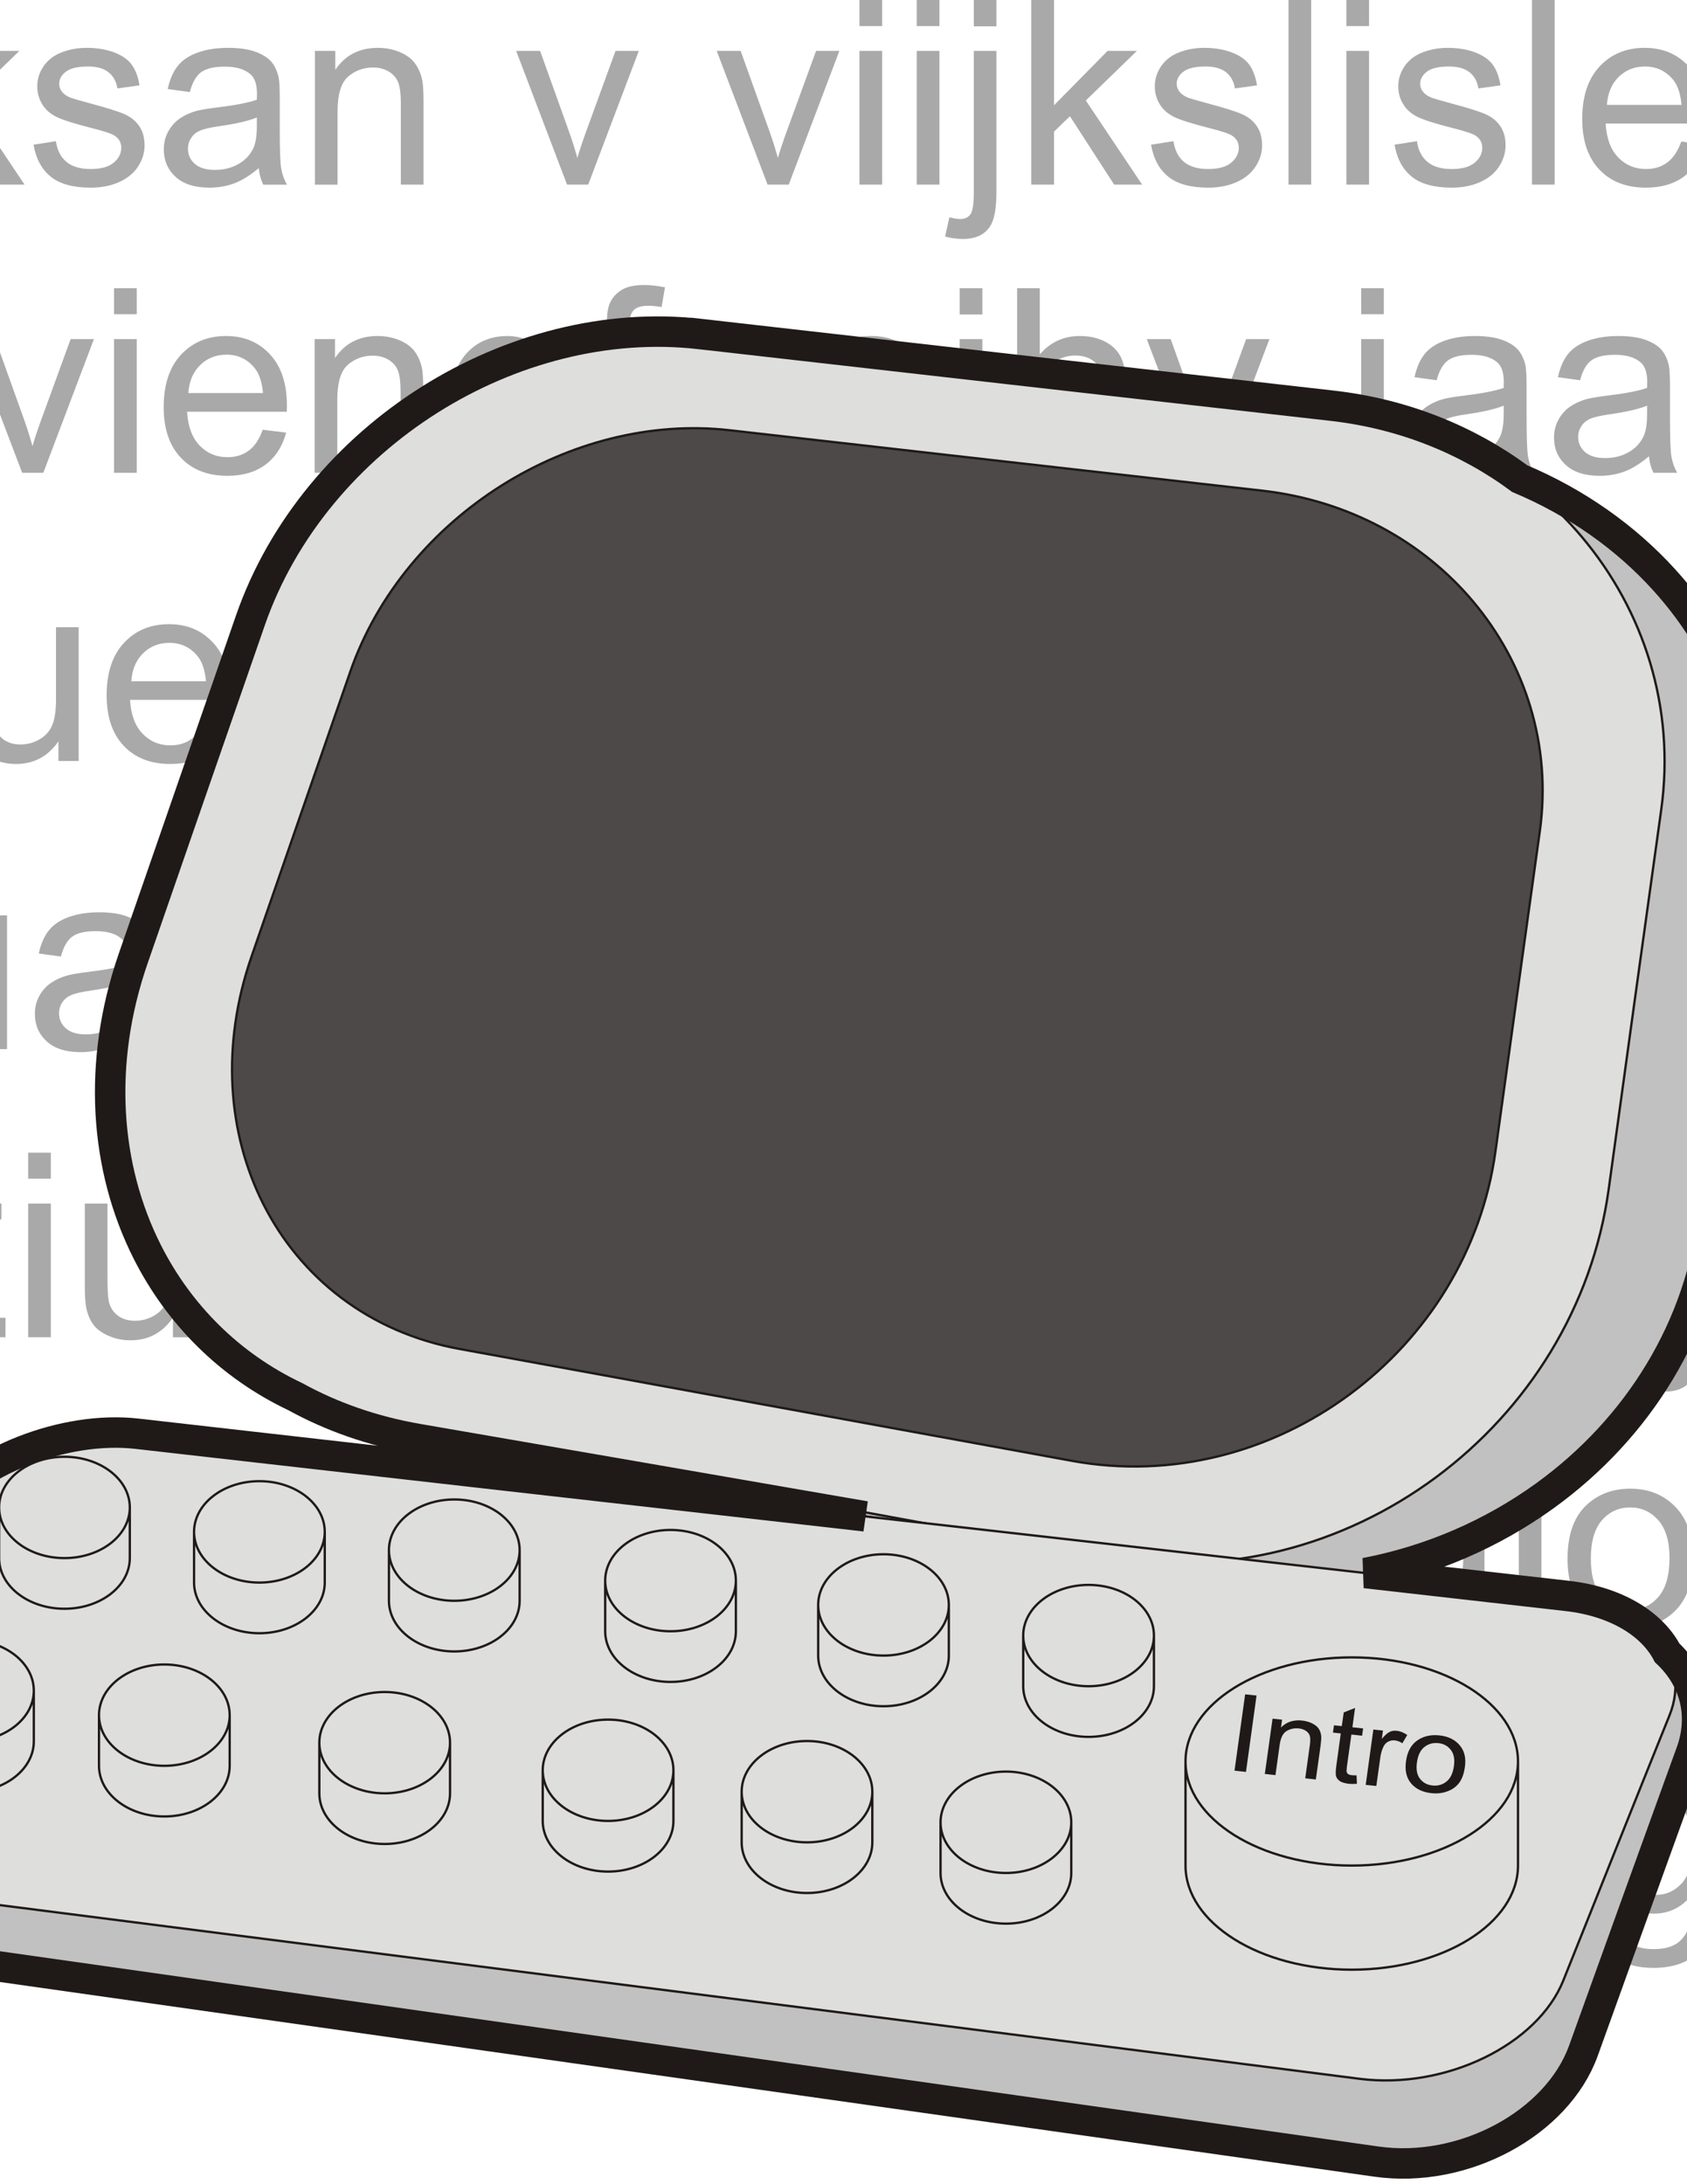 <?xml version="1.0" encoding="UTF-8" standalone="no"?>
<!-- Creator: CorelDRAW -->
<svg
    xmlns:inkscape="http://www.inkscape.org/namespaces/inkscape"
    xmlns:rdf="http://www.w3.org/1999/02/22-rdf-syntax-ns#"
    xmlns="http://www.w3.org/2000/svg"
    xmlns:cc="http://creativecommons.org/ns#"
    xmlns:dc="http://purl.org/dc/elements/1.1/"
    xmlns:sodipodi="http://sodipodi.sourceforge.net/DTD/sodipodi-0.dtd"
    xmlns:svg="http://www.w3.org/2000/svg"
    xmlns:ns1="http://sozi.baierouge.fr"
    xmlns:xlink="http://www.w3.org/1999/xlink"
    id="svg2"
    style="fill-rule:evenodd"
    sodipodi:docname="manene_MA_E_E_ok.svg"
    xml:space="preserve"
    inkscape:export-filename="C:\joanna\Gfx\drawings_vector\admin\thumbs\manene_MA_E_E_2.png"
    sodipodi:version="0.32"
    inkscape:export-xdpi="45.458881"
    version="1.0"
    inkscape:output_extension="org.inkscape.output.svg.inkscape"
    inkscape:export-ydpi="45.458881"
    inkscape:version="0.45.1+0.46pre1+devel"
    viewBox="0 0 215.9 279.4"
  ><sodipodi:namedview
      id="base"
      bordercolor="#666666"
      inkscape:pageshadow="2"
      guidetolerance="10.0"
      pagecolor="#ffffff"
      gridtolerance="10.0"
      inkscape:guide-bbox="true"
      inkscape:zoom="1.8232663"
      objecttolerance="10.0"
      borderopacity="1.0"
      inkscape:current-layer="svg2"
      inkscape:cx="131.65744"
      inkscape:cy="120.99412"
      inkscape:window-y="102"
      inkscape:window-x="110"
      inkscape:window-height="664"
      showgrid="false"
      inkscape:pageopacity="0.0"
      inkscape:window-width="640"
      showguides="true"
  />
 <defs
      id="defs4"
    >
  <style
        id="style6"
        type="text/css"
      >
    .str0 {stroke:#1F1A17;stroke-width:0.076}
    .str1 {stroke:#1F1A17}
    .fil6 {fill:none}
    .fil4 {fill:none;fill-rule:nonzero}
    .fil3 {fill:#4D4948}
    .fil1 {fill:#C2C1C1}
    .fil2 {fill:#DEDEDD}
    .fil5 {fill:#1F1A17;fill-rule:nonzero}
    .fil0 {fill:#AAA9A9;fill-rule:nonzero}
  </style
    >
  </defs
  >
 <path
      id="_38642552"
      d="m-29.399 23.619v-17.108l2.607-0v2.431c1.259-1.881 3.074-2.821 5.445-2.821 1.033 0 1.979 0.187 2.843 0.555 0.869 0.374 1.512 0.858 1.941 1.463 0.434 0.599 0.731 1.315 0.907 2.139 0.105 0.539 0.16 1.479 0.16 2.821v10.52h-2.904v-10.41c0-1.177-0.11-2.062-0.335-2.651-0.226-0.583-0.627-1.05-1.199-1.396-0.578-0.352-1.249-0.528-2.024-0.528-1.237 0-2.299 0.396-3.2 1.177-0.897 0.786-1.342 2.271-1.342 4.465v9.343h-2.899zm2.046-19.638c-0.011-1.117 0.292-2.013 0.919-2.678 0.61-0.666 1.391-0.995 2.348-0.995 0.665 0 1.573 0.286 2.722 0.869 0.638 0.325 1.138 0.484 1.518 0.484 0.341 0 0.605-0.094 0.786-0.281 0.187-0.192 0.313-0.561 0.391-1.122l2.089-0c-0.027 1.226-0.341 2.145-0.924 2.755-0.582 0.611-1.33 0.918-2.232 0.918-0.677 0-1.567-0.302-2.673-0.902-0.72-0.385-1.248-0.583-1.578-0.583-0.369 0-0.66 0.132-0.885 0.391-0.237 0.258-0.353 0.638-0.341 1.144h-2.14zm16.317 19.638v-23.619l2.903-0v13.468l6.863-6.957h3.75l-6.539 6.346 7.204 10.762h-3.58l-5.654-8.749-2.046 1.969v6.78h-2.903zm15.327-5.108l2.865-0.451c0.16 1.149 0.611 2.029 1.348 2.645 0.732 0.61 1.76 0.918 3.085 0.918 1.331 0 2.321-0.275 2.964-0.814 0.644-0.544 0.968-1.182 0.968-1.908 0-0.66-0.286-1.171-0.858-1.551-0.396-0.258-1.386-0.583-2.964-0.979-2.123-0.539-3.602-1.001-4.421-1.397-0.82-0.39-1.446-0.935-1.87-1.628-0.423-0.692-0.638-1.457-0.638-2.293 0-0.764 0.176-1.468 0.528-2.117 0.346-0.654 0.825-1.193 1.424-1.622 0.451-0.33 1.067-0.616 1.842-0.847 0.781-0.231 1.617-0.346 2.508-0.346 1.342 0 2.519 0.198 3.536 0.583 1.018 0.385 1.765 0.907 2.249 1.567 0.484 0.665 0.814 1.545 0.996 2.65l-2.833 0.391c-0.131-0.88-0.505-1.567-1.121-2.062-0.616-0.495-1.49-0.742-2.618-0.742-1.331 0-2.282 0.22-2.849 0.66-0.572 0.44-0.858 0.957-0.858 1.545 0 0.38 0.121 0.716 0.357 1.018 0.237 0.313 0.605 0.566 1.111 0.775 0.291 0.105 1.144 0.352 2.562 0.737 2.052 0.55 3.482 0.995 4.29 1.347 0.814 0.347 1.452 0.858 1.914 1.524 0.462 0.665 0.693 1.49 0.693 2.48 0 0.968-0.286 1.875-0.847 2.733-0.567 0.853-1.381 1.512-2.442 1.98-1.061 0.467-2.265 0.698-3.608 0.698-2.227 0-3.921-0.462-5.086-1.385-1.166-0.924-1.908-2.294-2.227-4.108zm28.822 2.996c-1.078 0.914-2.112 1.557-3.102 1.936-0.995 0.374-2.062 0.561-3.201 0.561-1.881 0-3.321-0.456-4.333-1.375-1.007-0.918-1.513-2.095-1.513-3.519 0-0.841 0.188-1.606 0.573-2.299 0.379-0.693 0.879-1.248 1.495-1.666 0.621-0.418 1.314-0.737 2.09-0.952 0.567-0.148 1.424-0.297 2.574-0.434 2.343-0.28 4.069-0.61 5.175-1.001 0.01-0.396 0.016-0.649 0.016-0.753 0-1.183-0.275-2.019-0.825-2.497-0.737-0.66-1.842-0.984-3.299-0.984-1.364 0-2.371 0.237-3.025 0.715-0.649 0.479-1.127 1.325-1.441 2.541l-2.832-0.39c0.258-1.21 0.682-2.195 1.27-2.937 0.589-0.748 1.447-1.325 2.563-1.727 1.116-0.401 2.408-0.605 3.882-0.605 1.463 0 2.646 0.176 3.558 0.517 0.914 0.346 1.584 0.775 2.019 1.298 0.429 0.523 0.726 1.177 0.902 1.974 0.093 0.495 0.143 1.385 0.143 2.672v3.866c0 2.701 0.06 4.405 0.187 5.114 0.12 0.716 0.368 1.403 0.731 2.057h-3.03c-0.297-0.599-0.495-1.303-0.577-2.112zm-0.242-6.478c-1.057 0.435-2.634 0.798-4.735 1.1-1.194 0.171-2.041 0.363-2.53 0.578-0.495 0.214-0.88 0.528-1.144 0.945-0.27 0.413-0.407 0.869-0.407 1.375 0 0.776 0.297 1.419 0.88 1.936 0.583 0.512 1.441 0.77 2.568 0.77 1.117 0 2.112-0.242 2.981-0.731 0.869-0.49 1.512-1.161 1.919-2.007 0.314-0.655 0.468-1.623 0.468-2.899v-1.067zm7.429 8.59v-17.108l2.607-0v2.431c1.259-1.881 3.074-2.821 5.444-2.821 1.034 0 1.98 0.187 2.843 0.555 0.869 0.374 1.513 0.858 1.941 1.463 0.435 0.599 0.732 1.315 0.908 2.139 0.104 0.539 0.159 1.479 0.159 2.821v10.52h-2.903v-10.41c0-1.177-0.11-2.062-0.336-2.651-0.225-0.583-0.627-1.05-1.199-1.396-0.577-0.352-1.248-0.528-2.024-0.528-1.237 0-2.298 0.396-3.2 1.177-0.896 0.786-1.342 2.271-1.342 4.465v9.343h-2.898zm32.27 0l-6.511-17.108 3.063-0 3.673 10.245c0.396 1.106 0.759 2.255 1.095 3.448 0.258-0.902 0.616-1.985 1.078-3.255l3.805-10.438 2.981-0-6.478 17.108h-2.706zm25.665 0l-6.511-17.108 3.063-0 3.674 10.245c0.396 1.106 0.759 2.255 1.094 3.448 0.259-0.902 0.615-1.985 1.075-3.255l3.81-10.438 2.98-0-6.48 17.108h-2.705zm11.755-20.281v-3.338l2.91-0v3.338h-2.91zm0 20.281v-17.108l2.91-0v17.108h-2.91zm7.33-20.281v-3.338l2.91-0v3.338h-2.91zm0 20.281v-17.108l2.91-0v17.108h-2.91zm7.31-20.253v-3.366l2.89-0v3.366h-2.89zm-3.68 26.891l0.55-2.464c0.58 0.149 1.04 0.226 1.37 0.226 0.59 0 1.03-0.198 1.32-0.589 0.29-0.39 0.44-1.375 0.44-2.942v-17.977l2.89-0v18.043c0 2.106-0.27 3.569-0.81 4.4-0.7 1.072-1.86 1.611-3.49 1.611-0.78 0-1.54-0.105-2.27-0.308zm11.03-6.638v-23.619l2.91-0v13.468l6.86-6.957h3.75l-6.54 6.346 7.21 10.762h-3.58l-5.66-8.749-2.04 1.969v6.78h-2.91zm15.33-5.108l2.87-0.451c0.16 1.149 0.61 2.029 1.34 2.645 0.74 0.61 1.76 0.918 3.09 0.918s2.32-0.275 2.96-0.814c0.65-0.544 0.97-1.182 0.97-1.908 0-0.66-0.29-1.171-0.86-1.551-0.39-0.258-1.38-0.583-2.96-0.979-2.12-0.539-3.6-1.001-4.42-1.397-0.82-0.39-1.45-0.935-1.87-1.628-0.43-0.692-0.64-1.457-0.64-2.293 0-0.764 0.18-1.468 0.53-2.117 0.34-0.654 0.82-1.193 1.42-1.622 0.45-0.33 1.07-0.616 1.84-0.847 0.79-0.231 1.62-0.346 2.51-0.346 1.34 0 2.52 0.198 3.54 0.583 1.02 0.385 1.76 0.907 2.25 1.567 0.48 0.665 0.81 1.545 0.99 2.65l-2.83 0.391c-0.13-0.88-0.51-1.567-1.12-2.062-0.62-0.495-1.49-0.742-2.62-0.742-1.33 0-2.28 0.22-2.85 0.66s-0.86 0.957-0.86 1.545c0 0.38 0.13 0.716 0.36 1.018 0.24 0.313 0.61 0.566 1.11 0.775 0.29 0.105 1.15 0.352 2.57 0.737 2.05 0.55 3.48 0.995 4.28 1.347 0.82 0.347 1.46 0.858 1.92 1.524 0.46 0.665 0.69 1.49 0.69 2.48 0 0.968-0.28 1.875-0.85 2.733-0.56 0.853-1.38 1.512-2.44 1.98-1.06 0.467-2.26 0.698-3.6 0.698-2.23 0-3.93-0.462-5.09-1.385-1.17-0.924-1.91-2.294-2.23-4.108zm17.59 5.108v-23.619l2.9-0v23.619h-2.9zm7.41-20.281v-3.338l2.9-0v3.338h-2.9zm0 20.281v-17.108l2.9-0v17.108h-2.9zm6.16-5.108l2.87-0.451c0.15 1.149 0.61 2.029 1.34 2.645 0.73 0.61 1.76 0.918 3.09 0.918s2.32-0.275 2.96-0.814c0.65-0.544 0.97-1.182 0.97-1.908 0-0.66-0.29-1.171-0.86-1.551-0.39-0.258-1.38-0.583-2.96-0.979-2.13-0.539-3.6-1.001-4.42-1.397-0.82-0.39-1.45-0.935-1.87-1.628-0.43-0.692-0.64-1.457-0.64-2.293 0-0.764 0.17-1.468 0.53-2.117 0.34-0.654 0.82-1.193 1.42-1.622 0.45-0.33 1.07-0.616 1.84-0.847 0.78-0.231 1.62-0.346 2.51-0.346 1.34 0 2.52 0.198 3.54 0.583 1.01 0.385 1.76 0.907 2.25 1.567 0.48 0.665 0.81 1.545 0.99 2.65l-2.83 0.391c-0.13-0.88-0.51-1.567-1.12-2.062-0.62-0.495-1.49-0.742-2.62-0.742-1.33 0-2.28 0.22-2.85 0.66s-0.86 0.957-0.86 1.545c0 0.38 0.12 0.716 0.36 1.018 0.24 0.313 0.61 0.566 1.11 0.775 0.29 0.105 1.15 0.352 2.56 0.737 2.06 0.55 3.49 0.995 4.29 1.347 0.82 0.347 1.46 0.858 1.92 1.524 0.46 0.665 0.69 1.49 0.69 2.48 0 0.968-0.29 1.875-0.85 2.733-0.56 0.853-1.38 1.512-2.44 1.98-1.06 0.467-2.26 0.698-3.61 0.698-2.22 0-3.92-0.462-5.08-1.385-1.17-0.924-1.91-2.294-2.23-4.108zm17.59 5.108v-23.619l2.9-0v23.619h-2.9zm19.11-5.51l2.99 0.368c-0.47 1.755-1.34 3.113-2.62 4.081-1.28 0.962-2.91 1.446-4.9 1.446-2.5 0-4.49-0.77-5.95-2.309-1.47-1.54-2.2-3.702-2.2-6.484 0-2.882 0.74-5.114 2.22-6.704 1.49-1.59 3.41-2.387 5.77-2.387 2.29 0 4.16 0.781 5.61 2.337 1.45 1.556 2.17 3.75 2.17 6.571 0 0.176 0 0.435-0.01 0.776h-12.76c0.1 1.881 0.64 3.321 1.59 4.317 0.96 1.001 2.15 1.501 3.58 1.501 1.06 0 1.97-0.28 2.72-0.841 0.75-0.556 1.35-1.447 1.79-2.673zm-9.52-4.691h9.55c-0.13-1.435-0.49-2.519-1.09-3.234-0.93-1.116-2.13-1.677-3.6-1.677-1.33 0-2.45 0.446-3.36 1.336-0.9 0.891-1.4 2.084-1.5 3.574zm16.09 10.201v-23.619l2.9-0v23.619h-2.9zm7.4 0v-17.108l2.61-0v2.431c1.26-1.881 3.07-2.821 5.44-2.821 1.04 0 1.98 0.187 2.84 0.555 0.87 0.374 1.52 0.858 1.95 1.463 0.43 0.599 0.73 1.315 0.9 2.139 0.11 0.539 0.16 1.479 0.16 2.821v10.52h-2.9v-10.41c0-1.177-0.11-2.062-0.34-2.651-0.22-0.583-0.62-1.05-1.19-1.396-0.58-0.352-1.25-0.528-2.03-0.528-1.24 0-2.3 0.396-3.2 1.177-0.9 0.786-1.34 2.271-1.34 4.465v9.343h-2.9zm-258.54 36.862v-17.108h2.591v2.398c0.538-0.836 1.254-1.513 2.144-2.019 0.891-0.511 1.909-0.77 3.047-0.77 1.265 0 2.304 0.264 3.113 0.792 0.814 0.528 1.385 1.26 1.715 2.205 1.359-1.996 3.119-2.997 5.285-2.997 1.7 0 3.003 0.473 3.916 1.414 0.913 0.94 1.369 2.386 1.369 4.339v11.746h-2.882v-10.779c0-1.16-0.094-1.996-0.28-2.507-0.193-0.506-0.533-0.919-1.023-1.232-0.495-0.308-1.078-0.468-1.743-0.468-1.205 0-2.2 0.402-2.997 1.205-0.792 0.797-1.194 2.078-1.194 3.838v9.943h-2.898v-11.114c0-1.292-0.236-2.26-0.709-2.903-0.473-0.644-1.243-0.969-2.321-0.969-0.814 0-1.567 0.215-2.26 0.649-0.693 0.429-1.199 1.056-1.507 1.881-0.313 0.831-0.467 2.024-0.467 3.58v8.876h-2.899zm32.238 0l-6.511-17.108h3.063l3.674 10.245c0.396 1.105 0.759 2.255 1.094 3.448 0.258-0.902 0.616-1.985 1.078-3.256l3.805-10.437h2.98l-6.478 17.108h-2.706zm11.758-20.281v-3.338h2.904v3.338h-2.904zm0 20.281v-17.108h2.904v17.108h-2.904zm19.028-5.51l2.997 0.368c-0.473 1.755-1.347 3.113-2.623 4.081-1.282 0.962-2.915 1.446-4.9 1.446-2.502 0-4.488-0.77-5.95-2.31-1.469-1.539-2.2-3.701-2.2-6.483 0-2.882 0.742-5.115 2.221-6.704 1.485-1.589 3.405-2.387 5.769-2.387 2.288 0 4.158 0.781 5.604 2.338 1.452 1.556 2.178 3.75 2.178 6.571 0 0.176-0.006 0.435-0.017 0.776h-12.758c0.104 1.88 0.638 3.321 1.595 4.316 0.957 1.002 2.145 1.502 3.575 1.502 1.061 0 1.968-0.281 2.722-0.841 0.753-0.556 1.347-1.447 1.787-2.673zm-9.52-4.691h9.553c-0.127-1.435-0.495-2.519-1.095-3.234-0.923-1.116-2.122-1.677-3.591-1.677-1.33 0-2.452 0.446-3.36 1.337-0.907 0.89-1.408 2.084-1.507 3.574zm16.163 10.201v-17.108h2.607v2.43c1.259-1.88 3.074-2.821 5.444-2.821 1.034 0 1.98 0.187 2.843 0.556 0.869 0.374 1.512 0.858 1.941 1.463 0.435 0.599 0.732 1.314 0.908 2.139 0.104 0.539 0.159 1.479 0.159 2.821v10.52h-2.904v-10.41c0-1.177-0.109-2.062-0.335-2.651-0.225-0.583-0.627-1.05-1.199-1.396-0.577-0.352-1.248-0.529-2.024-0.529-1.237 0-2.298 0.396-3.2 1.177-0.896 0.787-1.342 2.272-1.342 4.466v9.343h-2.898zm17.818 1.419l2.821 0.418c0.115 0.869 0.445 1.501 0.979 1.903 0.72 0.533 1.705 0.803 2.947 0.803 1.348 0 2.382-0.27 3.113-0.803 0.731-0.539 1.221-1.293 1.479-2.255 0.154-0.594 0.22-1.831 0.209-3.723-1.265 1.49-2.843 2.238-4.735 2.238-2.354 0-4.173-0.847-5.46-2.546-1.287-1.694-1.936-3.734-1.936-6.104 0-1.634 0.297-3.14 0.885-4.521 0.594-1.38 1.452-2.447 2.574-3.2 1.122-0.748 2.442-1.128 3.954-1.128 2.018 0 3.684 0.82 4.993 2.453v-2.062h2.678v14.787c0 2.662-0.275 4.554-0.814 5.665-0.544 1.111-1.402 1.99-2.579 2.634-1.177 0.643-2.623 0.968-4.344 0.968-2.04 0-3.69-0.462-4.944-1.38-1.259-0.919-1.864-2.299-1.82-4.147zm2.398-10.278c0 2.243 0.445 3.882 1.341 4.911 0.891 1.033 2.007 1.545 3.349 1.545 1.331 0 2.447-0.512 3.349-1.535 0.902-1.028 1.353-2.634 1.353-4.828 0-2.095-0.462-3.673-1.391-4.735-0.929-1.061-2.051-1.594-3.36-1.594-1.287 0-2.382 0.522-3.289 1.572-0.902 1.045-1.352 2.601-1.352 4.664zm17.174 8.859v-14.853h-2.558v-2.255h2.558v-1.821c0-1.149 0.104-2.007 0.308-2.562 0.28-0.754 0.77-1.364 1.474-1.831 0.703-0.468 1.688-0.699 2.958-0.699 0.814 0 1.716 0.094 2.706 0.291l-0.435 2.53c-0.599-0.11-1.171-0.165-1.71-0.165-0.88 0-1.501 0.187-1.864 0.567-0.369 0.374-0.55 1.077-0.55 2.111v1.579h3.333v2.255h-3.333v14.853h-2.887zm19.643-2.112c-1.078 0.913-2.112 1.557-3.101 1.936-0.996 0.374-2.063 0.561-3.201 0.561-1.881 0-3.322-0.456-4.333-1.375-1.007-0.918-1.513-2.095-1.513-3.519 0-0.842 0.187-1.606 0.572-2.299 0.379-0.693 0.88-1.248 1.496-1.666 0.621-0.418 1.314-0.737 2.09-0.952 0.566-0.148 1.424-0.297 2.573-0.434 2.343-0.281 4.07-0.611 5.175-1.001 0.011-0.396 0.017-0.649 0.017-0.754 0-1.182-0.275-2.018-0.825-2.496-0.737-0.66-1.843-0.984-3.3-0.984-1.364 0-2.37 0.236-3.024 0.714-0.65 0.479-1.128 1.326-1.441 2.541l-2.832-0.39c0.258-1.21 0.682-2.195 1.27-2.937 0.588-0.748 1.446-1.325 2.563-1.727 1.116-0.401 2.408-0.605 3.882-0.605 1.463 0 2.645 0.176 3.558 0.517 0.913 0.347 1.584 0.775 2.018 1.298 0.43 0.523 0.726 1.177 0.902 1.974 0.094 0.495 0.143 1.386 0.143 2.673v3.866c0 2.7 0.061 4.405 0.191 5.114 0.12 0.715 0.36 1.403 0.73 2.057h-3.033c-0.297-0.599-0.495-1.303-0.577-2.112zm-0.242-6.478c-1.056 0.435-2.634 0.797-4.735 1.1-1.193 0.171-2.04 0.363-2.529 0.577-0.495 0.215-0.88 0.528-1.144 0.946-0.27 0.413-0.407 0.869-0.407 1.375 0 0.776 0.297 1.419 0.88 1.936 0.583 0.512 1.441 0.77 2.568 0.77 1.116 0 2.112-0.242 2.981-0.732 0.868-0.489 1.512-1.16 1.919-2.007 0.313-0.654 0.467-1.622 0.467-2.898v-1.067zm19.142 3.08l2.99 0.368c-0.47 1.755-1.34 3.113-2.62 4.081-1.28 0.962-2.92 1.446-4.9 1.446-2.5 0-4.49-0.77-5.95-2.31-1.47-1.539-2.2-3.701-2.2-6.483 0-2.882 0.74-5.115 2.22-6.704 1.49-1.589 3.41-2.387 5.77-2.387 2.29 0 4.16 0.781 5.6 2.338 1.46 1.556 2.18 3.75 2.18 6.571 0 0.176 0 0.435-0.01 0.776h-12.76c0.1 1.88 0.63 3.321 1.59 4.316 0.96 1.002 2.15 1.502 3.58 1.502 1.06 0 1.96-0.281 2.72-0.841 0.75-0.556 1.35-1.447 1.79-2.673zm-9.52-4.691h9.55c-0.13-1.435-0.5-2.519-1.1-3.234-0.92-1.116-2.12-1.677-3.59-1.677-1.33 0-2.45 0.446-3.36 1.337-0.9 0.89-1.4 2.084-1.5 3.574zm16.14-10.053v-3.365h2.9v3.365h-2.9zm-3.67 26.892l0.54-2.464c0.59 0.148 1.04 0.226 1.37 0.226 0.6 0 1.04-0.198 1.32-0.589 0.29-0.39 0.44-1.375 0.44-2.942v-17.977h2.9v18.043c0 2.106-0.27 3.569-0.82 4.399-0.7 1.073-1.86 1.612-3.48 1.612-0.79 0-1.55-0.105-2.27-0.308zm11.02-6.638v-23.619h2.9v8.474c1.35-1.567 3.06-2.354 5.12-2.354 1.27 0 2.37 0.253 3.3 0.754 0.94 0.495 1.61 1.188 2.01 2.067 0.4 0.88 0.6 2.162 0.6 3.834v10.844h-2.9v-10.844c0-1.447-0.31-2.503-0.94-3.163-0.63-0.659-1.52-0.995-2.67-0.995-0.85 0-1.66 0.225-2.42 0.671-0.76 0.445-1.3 1.05-1.62 1.815-0.32 0.758-0.48 1.815-0.48 3.156v9.36h-2.9zm23.1 0l-6.51-17.108h3.06l3.68 10.245c0.39 1.105 0.76 2.255 1.09 3.448 0.26-0.902 0.62-1.985 1.08-3.256l3.81-10.437h2.98l-6.48 17.108h-2.71zm20.93-20.281v-3.338h2.9v3.338h-2.9zm0 20.281v-17.108h2.9v17.108h-2.9zm18.48-2.112c-1.08 0.913-2.11 1.557-3.1 1.936-1 0.374-2.06 0.561-3.2 0.561-1.88 0-3.32-0.456-4.34-1.375-1-0.918-1.51-2.095-1.51-3.519 0-0.842 0.19-1.606 0.57-2.299s0.88-1.248 1.5-1.666 1.31-0.737 2.09-0.952c0.57-0.148 1.42-0.297 2.57-0.434 2.35-0.281 4.07-0.611 5.18-1.001 0.01-0.396 0.01-0.649 0.01-0.754 0-1.182-0.27-2.018-0.82-2.496-0.74-0.66-1.84-0.984-3.3-0.984-1.36 0-2.37 0.236-3.02 0.714-0.65 0.479-1.13 1.326-1.45 2.541l-2.83-0.39c0.26-1.21 0.68-2.195 1.27-2.937 0.59-0.748 1.45-1.325 2.57-1.727 1.11-0.401 2.4-0.605 3.88-0.605 1.46 0 2.64 0.176 3.56 0.517 0.91 0.347 1.58 0.775 2.01 1.298s0.73 1.177 0.91 1.974c0.09 0.495 0.14 1.386 0.14 2.673v3.866c0 2.7 0.06 4.405 0.19 5.114 0.12 0.715 0.36 1.403 0.73 2.057h-3.03c-0.3-0.599-0.5-1.303-0.58-2.112zm-0.24-6.478c-1.06 0.435-2.64 0.797-4.74 1.1-1.19 0.171-2.04 0.363-2.53 0.577-0.49 0.215-0.88 0.528-1.14 0.946-0.27 0.413-0.41 0.869-0.41 1.375 0 0.776 0.3 1.419 0.88 1.936 0.59 0.512 1.44 0.77 2.57 0.77 1.12 0 2.11-0.242 2.98-0.732 0.87-0.489 1.51-1.16 1.92-2.007 0.31-0.654 0.47-1.622 0.47-2.898v-1.067zm18.59 6.478c-1.08 0.913-2.11 1.557-3.1 1.936-1 0.374-2.06 0.561-3.2 0.561-1.88 0-3.32-0.456-4.33-1.375-1.01-0.918-1.52-2.095-1.52-3.519 0-0.842 0.19-1.606 0.58-2.299 0.37-0.693 0.87-1.248 1.49-1.666s1.32-0.737 2.09-0.952c0.57-0.148 1.43-0.297 2.57-0.434 2.35-0.281 4.07-0.611 5.18-1.001 0.01-0.396 0.02-0.649 0.02-0.754 0-1.182-0.28-2.018-0.83-2.496-0.74-0.66-1.84-0.984-3.3-0.984-1.36 0-2.37 0.236-3.02 0.714-0.65 0.479-1.13 1.326-1.44 2.541l-2.84-0.39c0.26-1.21 0.69-2.195 1.27-2.937 0.59-0.748 1.45-1.325 2.57-1.727 1.11-0.401 2.41-0.605 3.88-0.605 1.46 0 2.64 0.176 3.56 0.517 0.91 0.347 1.58 0.775 2.02 1.298 0.42 0.523 0.72 1.177 0.9 1.974 0.09 0.495 0.14 1.386 0.14 2.673v3.866c0 2.7 0.06 4.405 0.19 5.114 0.12 0.715 0.37 1.403 0.73 2.057h-3.03c-0.3-0.599-0.5-1.303-0.58-2.112zm-0.24-6.478c-1.06 0.435-2.63 0.797-4.74 1.1-1.19 0.171-2.04 0.363-2.53 0.577-0.49 0.215-0.88 0.528-1.14 0.946-0.27 0.413-0.41 0.869-0.41 1.375 0 0.776 0.3 1.419 0.88 1.936 0.59 0.512 1.44 0.77 2.57 0.77 1.12 0 2.11-0.242 2.98-0.732 0.87-0.489 1.51-1.16 1.92-2.007 0.32-0.654 0.47-1.622 0.47-2.898v-1.067zm7.44-11.691v-3.338h2.9v3.338h-2.9zm0 20.281v-17.108h2.9v17.108h-2.9zm16.49 0v-17.108h2.6v2.43c1.26-1.88 3.08-2.821 5.45-2.821 1.03 0 1.98 0.187 2.84 0.556 0.87 0.374 1.51 0.858 1.94 1.463 0.44 0.599 0.73 1.314 0.91 2.139 0.1 0.539 0.16 1.479 0.16 2.821v10.52h-2.91v-10.41c0-1.177-0.1-2.062-0.33-2.651-0.23-0.583-0.63-1.05-1.2-1.396-0.58-0.352-1.25-0.529-2.02-0.529-1.24 0-2.3 0.396-3.2 1.177-0.9 0.787-1.35 2.272-1.35 4.466v9.343h-2.89zm2.04-19.638c-0.01-1.116 0.29-2.013 0.92-2.678 0.61-0.666 1.39-0.995 2.35-0.995 0.66 0 1.57 0.286 2.72 0.868 0.64 0.325 1.14 0.484 1.52 0.484 0.34 0 0.6-0.093 0.79-0.28 0.18-0.192 0.31-0.561 0.39-1.122h2.09c-0.03 1.227-0.35 2.145-0.93 2.755-0.58 0.611-1.33 0.919-2.23 0.919-0.68 0-1.57-0.303-2.67-0.902-0.72-0.385-1.25-0.583-1.58-0.583-0.37 0-0.66 0.132-0.89 0.39-0.23 0.259-0.35 0.638-0.34 1.144h-2.14zm-261.41 56.5l-6.511-17.109h3.063l3.673 10.246c0.396 1.105 0.759 2.255 1.095 3.448 0.258-0.902 0.616-1.985 1.078-3.256l3.805-10.438h2.981l-6.478 17.109h-2.706zm32.127 0v-2.513c-1.336 1.935-3.146 2.898-5.433 2.898-1.006 0-1.952-0.193-2.827-0.578-0.875-0.385-1.523-0.874-1.947-1.457-0.429-0.588-0.726-1.303-0.896-2.15-0.115-0.572-0.176-1.474-0.176-2.711v-10.598h2.898l0 9.487c0 1.518 0.06 2.535 0.176 3.063 0.187 0.764 0.572 1.358 1.16 1.798 0.594 0.435 1.325 0.649 2.194 0.649 0.869 0 1.683-0.22 2.447-0.665 0.765-0.446 1.303-1.056 1.617-1.821 0.319-0.769 0.478-1.886 0.478-3.343v-9.168h2.898v17.109h-2.59zm18.846-5.51l2.997 0.368c-0.473 1.754-1.347 3.113-2.623 4.081-1.282 0.962-2.915 1.446-4.9 1.446-2.502 0-4.488-0.77-5.95-2.31-1.469-1.54-2.2-3.701-2.2-6.484 0-2.881 0.742-5.114 2.222-6.703 1.484-1.59 3.404-2.387 5.769-2.387 2.287 0 4.157 0.781 5.603 2.337 1.452 1.557 2.178 3.751 2.178 6.572 0 0.176-0.005 0.434-0.016 0.775h-12.759c0.105 1.881 0.638 3.322 1.595 4.317 0.957 1.001 2.145 1.502 3.575 1.502 1.061 0 1.968-0.281 2.722-0.842 0.753-0.555 1.347-1.446 1.787-2.672zm-9.519-4.691h9.552c-0.126-1.436-0.495-2.519-1.094-3.234-0.924-1.116-2.123-1.677-3.591-1.677-1.331 0-2.453 0.445-3.36 1.336-0.908 0.891-1.408 2.084-1.507 3.575zm16.162 10.201v-23.619h2.898v8.474c1.353-1.568 3.064-2.354 5.126-2.354 1.265 0 2.364 0.253 3.299 0.753 0.935 0.496 1.606 1.189 2.007 2.068 0.402 0.88 0.606 2.161 0.606 3.833v10.845h-2.904v-10.845c0-1.446-0.314-2.502-0.941-3.162s-1.518-0.995-2.667-0.995c-0.858 0-1.666 0.225-2.425 0.671-0.759 0.445-1.298 1.05-1.617 1.814-0.324 0.759-0.484 1.815-0.484 3.157v9.36h-2.898zm18.318 0v-17.109h2.607v2.591c0.665-1.21 1.281-2.013 1.848-2.398 0.561-0.385 1.182-0.583 1.859-0.583 0.979 0 1.968 0.314 2.98 0.935l-1.001 2.695c-0.703-0.424-1.413-0.633-2.122-0.633-0.638 0-1.205 0.193-1.71 0.572-0.507 0.385-0.864 0.913-1.078 1.59-0.325 1.028-0.484 2.155-0.484 3.382v8.958h-2.899zm11.005-20.254v-3.365h2.897v3.365h-2.897zm-3.674 26.891l0.544-2.46c0.583 0.15 1.04 0.22 1.37 0.22 0.594 0 1.034-0.2 1.32-0.59 0.291-0.39 0.44-1.371 0.44-2.938v-17.978h2.897v18.044c0 2.102-0.274 3.572-0.819 4.402-0.698 1.07-1.859 1.61-3.481 1.61-0.786 0-1.545-0.11-2.271-0.31z"
      style="fill-rule:nonzero;fill:#aaa9a9"
      class="fil0"
  /><path
      id="_39922096"
      d="m69.638 97.341v-17.108h2.59v2.398c0.539-0.836 1.255-1.513 2.145-2.019 0.891-0.511 1.908-0.77 3.047-0.77 1.265 0 2.304 0.265 3.112 0.792 0.815 0.528 1.386 1.26 1.716 2.206 1.359-1.997 3.118-2.998 5.285-2.998 1.699 0 3.003 0.474 3.916 1.414 0.912 0.94 1.369 2.387 1.369 4.339v11.746h-2.882v-10.778c0-1.161-0.093-1.996-0.28-2.508-0.192-0.506-0.533-0.918-1.023-1.232-0.495-0.308-1.078-0.467-1.743-0.467-1.205 0-2.2 0.401-2.997 1.204-0.792 0.798-1.194 2.079-1.194 3.839v9.942h-2.898v-11.114c0-1.292-0.236-2.26-0.709-2.903-0.473-0.644-1.243-0.968-2.321-0.968-0.814 0-1.567 0.214-2.26 0.649-0.693 0.429-1.199 1.056-1.507 1.88-0.313 0.831-0.467 2.024-0.467 3.581v8.875h-2.899zm27.497 0v-23.619h2.905v13.468l6.86-6.957h3.75l-6.54 6.346 7.21 10.762h-3.58l-5.66-8.749-2.04 1.969v6.78h-2.905zm27.655-2.112c-1.08 0.914-2.12 1.557-3.11 1.936-0.99 0.374-2.06 0.561-3.2 0.561-1.88 0-3.32-0.456-4.33-1.375-1.01-0.918-1.51-2.095-1.51-3.519 0-0.841 0.18-1.606 0.57-2.299 0.38-0.693 0.88-1.248 1.5-1.666s1.31-0.737 2.09-0.952c0.56-0.148 1.42-0.297 2.57-0.434 2.34-0.28 4.07-0.61 5.17-1.001 0.01-0.396 0.02-0.649 0.02-0.753 0-1.183-0.27-2.019-0.82-2.497-0.74-0.66-1.85-0.984-3.3-0.984-1.37 0-2.37 0.236-3.03 0.715-0.65 0.478-1.13 1.325-1.44 2.54l-2.83-0.39c0.26-1.21 0.68-2.195 1.27-2.937 0.59-0.748 1.44-1.325 2.56-1.727 1.12-0.401 2.41-0.605 3.88-0.605s2.65 0.177 3.56 0.518c0.91 0.346 1.59 0.775 2.02 1.297 0.43 0.523 0.73 1.177 0.9 1.975 0.1 0.495 0.14 1.385 0.14 2.672v3.866c0 2.701 0.07 4.405 0.19 5.114 0.12 0.716 0.37 1.403 0.73 2.057h-3.03c-0.29-0.599-0.49-1.303-0.57-2.112zm-0.25-6.478c-1.05 0.435-2.63 0.798-4.73 1.1-1.19 0.171-2.04 0.363-2.53 0.578-0.5 0.214-0.88 0.528-1.14 0.945-0.27 0.413-0.41 0.869-0.41 1.375 0 0.776 0.3 1.419 0.88 1.936 0.58 0.512 1.44 0.77 2.57 0.77 1.11 0 2.11-0.242 2.98-0.731 0.87-0.49 1.51-1.161 1.92-2.007 0.31-0.655 0.46-1.623 0.46-2.899v-1.067zm7.44 8.59v-23.619h2.91v13.468l6.86-6.957h3.75l-6.54 6.346 7.21 10.762h-3.58l-5.66-8.749-2.04 1.969v6.78h-2.91zm27.7 0v-2.513c-1.33 1.936-3.14 2.898-5.43 2.898-1 0-1.95-0.192-2.83-0.577-0.87-0.385-1.52-0.875-1.94-1.457-0.43-0.589-0.73-1.304-0.9-2.151-0.11-0.571-0.17-1.474-0.17-2.711v-10.597h2.89v9.486c0 1.518 0.06 2.535 0.18 3.063 0.19 0.765 0.57 1.359 1.16 1.799 0.59 0.434 1.33 0.648 2.19 0.648 0.87 0 1.69-0.219 2.45-0.665 0.77-0.445 1.3-1.056 1.62-1.82 0.32-0.77 0.48-1.886 0.48-3.344v-9.167h2.89v17.108h-2.59zm5.98-5.108l2.87-0.451c0.16 1.149 0.61 2.029 1.34 2.645 0.74 0.61 1.76 0.918 3.09 0.918s2.32-0.275 2.96-0.814c0.65-0.544 0.97-1.182 0.97-1.908 0-0.66-0.28-1.171-0.86-1.551-0.39-0.258-1.38-0.583-2.96-0.979-2.12-0.539-3.6-1.001-4.42-1.397-0.82-0.39-1.45-0.935-1.87-1.628-0.42-0.692-0.64-1.457-0.64-2.293 0-0.764 0.18-1.468 0.53-2.117 0.35-0.654 0.82-1.193 1.42-1.622 0.45-0.33 1.07-0.616 1.85-0.847s1.61-0.347 2.5-0.347c1.34 0 2.52 0.198 3.54 0.583s1.76 0.908 2.25 1.568c0.48 0.665 0.81 1.545 0.99 2.65l-2.83 0.391c-0.13-0.88-0.5-1.567-1.12-2.062s-1.49-0.743-2.62-0.743c-1.33 0-2.28 0.22-2.85 0.66s-0.85 0.957-0.85 1.545c0 0.38 0.12 0.716 0.35 1.018 0.24 0.313 0.61 0.566 1.11 0.775 0.3 0.105 1.15 0.352 2.57 0.737 2.05 0.55 3.48 0.995 4.29 1.347 0.81 0.347 1.45 0.858 1.91 1.524 0.46 0.665 0.69 1.49 0.69 2.48 0 0.968-0.28 1.875-0.84 2.733-0.57 0.853-1.38 1.512-2.45 1.98-1.06 0.467-2.26 0.698-3.6 0.698-2.23 0-3.92-0.462-5.09-1.385-1.17-0.924-1.91-2.294-2.23-4.108zm29.37-0.402l3 0.368c-0.48 1.755-1.35 3.113-2.63 4.081-1.28 0.962-2.91 1.446-4.9 1.446-2.5 0-4.48-0.77-5.95-2.309-1.47-1.54-2.2-3.702-2.2-6.484 0-2.882 0.75-5.114 2.22-6.704 1.49-1.589 3.41-2.387 5.77-2.387 2.29 0 4.16 0.781 5.61 2.338 1.45 1.556 2.17 3.75 2.17 6.571 0 0.176 0 0.435-0.01 0.776h-12.76c0.1 1.881 0.64 3.321 1.59 4.317 0.96 1.001 2.15 1.501 3.58 1.501 1.06 0 1.97-0.28 2.72-0.841 0.76-0.556 1.35-1.447 1.79-2.673zm-9.52-4.691h9.55c-0.12-1.435-0.49-2.519-1.09-3.234-0.93-1.116-2.13-1.677-3.59-1.677-1.33 0-2.46 0.446-3.36 1.337-0.91 0.891-1.41 2.084-1.51 3.574zm25.3 10.201v-17.108h2.6v2.59c0.67-1.21 1.28-2.013 1.85-2.398 0.56-0.385 1.18-0.583 1.86-0.583 0.98 0 1.97 0.314 2.98 0.935l-1 2.695c-0.7-0.423-1.41-0.632-2.12-0.632-0.64 0-1.21 0.192-1.71 0.571-0.51 0.385-0.87 0.914-1.08 1.59-0.33 1.028-0.49 2.156-0.49 3.382v8.958h-2.89zm11-20.253v-3.366h2.9v3.366h-2.9zm-3.67 26.892l0.54-2.46c0.58 0.14 1.04 0.22 1.37 0.22 0.59 0 1.03-0.2 1.32-0.59s0.44-1.373 0.44-2.94v-17.977h2.9v18.043c0 2.104-0.28 3.574-0.82 4.404-0.7 1.07-1.86 1.61-3.48 1.61-0.79 0-1.55-0.11-2.27-0.31zm15.77-6.639l-6.51-17.108h3.06l3.67 10.245c0.4 1.106 0.76 2.255 1.1 3.448 0.26-0.902 0.61-1.985 1.08-3.255l3.8-10.438h2.98l-6.48 17.108h-2.7zm-258.56 36.859l-6.511-17.11h3.063l3.673 10.25c0.396 1.11 0.759 2.25 1.095 3.45 0.258-0.9 0.616-1.99 1.078-3.26l3.805-10.44h2.981l-6.478 17.11h-2.706zm22.96 0v-2.51c-1.336 1.94-3.146 2.9-5.433 2.9-1.006 0-1.952-0.19-2.827-0.58-0.875-0.38-1.524-0.87-1.947-1.46-0.429-0.59-0.726-1.3-0.897-2.15-0.115-0.57-0.175-1.47-0.175-2.71v-10.6h2.898v9.49c0 1.52 0.06 2.54 0.176 3.06 0.187 0.77 0.572 1.36 1.16 1.8 0.594 0.44 1.325 0.65 2.195 0.65 0.869 0 1.683-0.22 2.447-0.66 0.765-0.45 1.303-1.06 1.617-1.82 0.319-0.77 0.478-1.89 0.478-3.35v-9.17h2.898l0 17.11h-2.59zm18.301-2.11c-1.077 0.91-2.111 1.56-3.101 1.94-0.996 0.37-2.063 0.56-3.201 0.56-1.881 0-3.321-0.46-4.333-1.38-1.007-0.92-1.512-2.09-1.512-3.52 0-0.84 0.187-1.6 0.572-2.3 0.379-0.69 0.879-1.24 1.496-1.66 0.621-0.42 1.314-0.74 2.09-0.95 0.567-0.15 1.424-0.3 2.573-0.44 2.343-0.28 4.07-0.61 5.175-1 0.011-0.39 0.017-0.65 0.017-0.75 0-1.18-0.275-2.02-0.825-2.5-0.737-0.66-1.842-0.98-3.299-0.98-1.364 0-2.371 0.23-3.025 0.71-0.649 0.48-1.127 1.33-1.441 2.54l-2.832-0.39c0.258-1.21 0.682-2.19 1.27-2.93 0.589-0.75 1.446-1.33 2.563-1.73 1.116-0.4 2.408-0.61 3.882-0.61 1.463 0 2.646 0.18 3.558 0.52 0.913 0.35 1.584 0.78 2.019 1.3 0.429 0.52 0.726 1.18 0.901 1.97 0.094 0.5 0.144 1.39 0.144 2.68v3.86c0 2.7 0.06 4.41 0.187 5.12 0.12 0.71 0.368 1.4 0.731 2.05h-3.03c-0.297-0.6-0.495-1.3-0.578-2.11zm-0.242-6.48c-1.056 0.44-2.634 0.8-4.735 1.1-1.193 0.17-2.04 0.37-2.529 0.58-0.495 0.22-0.88 0.53-1.144 0.95-0.27 0.41-0.407 0.87-0.407 1.37 0 0.78 0.297 1.42 0.879 1.94 0.583 0.51 1.441 0.77 2.568 0.77 1.116 0 2.112-0.25 2.981-0.73 0.869-0.49 1.512-1.16 1.919-2.01 0.314-0.66 0.467-1.62 0.467-2.9v-1.07zm7.43 8.59v-23.62h2.898v8.48c1.353-1.57 3.063-2.36 5.125-2.36 1.265 0 2.365 0.26 3.3 0.76 0.935 0.49 1.606 1.19 2.007 2.07 0.402 0.88 0.605 2.16 0.605 3.83v10.84h-2.903v-10.84c0-1.45-0.314-2.5-0.941-3.16s-1.518-1-2.667-1c-0.858 0-1.666 0.23-2.425 0.67-0.759 0.45-1.298 1.05-1.617 1.82-0.324 0.76-0.484 1.81-0.484 3.15v9.36h-2.898zm29.515-2.11c-1.078 0.91-2.112 1.56-3.102 1.94-0.995 0.37-2.062 0.56-3.201 0.56-1.88 0-3.321-0.46-4.333-1.38-1.006-0.92-1.512-2.09-1.512-3.52 0-0.84 0.187-1.6 0.572-2.3 0.379-0.69 0.879-1.24 1.496-1.66 0.621-0.42 1.314-0.74 2.089-0.95 0.567-0.15 1.425-0.3 2.574-0.44 2.343-0.28 4.069-0.61 5.175-1 0.011-0.39 0.016-0.65 0.016-0.75 0-1.18-0.275-2.02-0.825-2.5-0.736-0.66-1.842-0.98-3.299-0.98-1.364 0-2.37 0.23-3.025 0.71-0.649 0.48-1.127 1.33-1.441 2.54l-2.832-0.39c0.259-1.21 0.682-2.19 1.271-2.93 0.588-0.75 1.446-1.33 2.562-1.73s2.409-0.61 3.883-0.61c1.463 0 2.645 0.18 3.558 0.52 0.913 0.35 1.584 0.78 2.018 1.3 0.429 0.52 0.726 1.18 0.902 1.97 0.093 0.5 0.143 1.39 0.143 2.68v3.86c0 2.7 0.06 4.41 0.187 5.12 0.121 0.71 0.368 1.4 0.731 2.05h-3.03c-0.297-0.6-0.495-1.3-0.577-2.11zm-0.242-6.48c-1.056 0.44-2.634 0.8-4.735 1.1-1.193 0.17-2.04 0.37-2.53 0.58-0.495 0.22-0.88 0.53-1.144 0.95-0.269 0.41-0.406 0.87-0.406 1.37 0 0.78 0.297 1.42 0.879 1.94 0.583 0.51 1.441 0.77 2.568 0.77 1.117 0 2.112-0.25 2.981-0.73 0.869-0.49 1.512-1.16 1.919-2.01 0.314-0.66 0.468-1.62 0.468-2.9v-1.07zm7.396 8.59v-17.11h2.607v2.6c0.665-1.21 1.281-2.02 1.848-2.4 0.561-0.39 1.182-0.59 1.859-0.59 0.979 0 1.968 0.32 2.98 0.94l-1.001 2.69c-0.704-0.42-1.413-0.63-2.122-0.63-0.638 0-1.205 0.19-1.711 0.57-0.506 0.39-0.863 0.92-1.077 1.59-0.325 1.03-0.484 2.16-0.484 3.38v8.96h-2.899zm24.939 0l-6.511-17.11h3.063l3.674 10.25c0.396 1.11 0.759 2.25 1.094 3.45 0.259-0.9 0.616-1.99 1.078-3.26l3.806-10.44h2.98l-6.478 17.11h-2.706zm22.96 0v-2.51c-1.34 1.94-3.15 2.9-5.43 2.9-1.01 0-1.96-0.19-2.83-0.58-0.874-0.38-1.523-0.87-1.947-1.46-0.428-0.59-0.725-1.3-0.896-2.15-0.115-0.57-0.176-1.47-0.176-2.71v-10.6h2.898v9.49c0 1.52 0.061 2.54 0.181 3.06 0.18 0.77 0.57 1.36 1.16 1.8s1.32 0.65 2.19 0.65 1.68-0.22 2.45-0.66c0.76-0.45 1.3-1.06 1.61-1.82 0.32-0.77 0.48-1.89 0.48-3.35v-9.17h2.9v17.11h-2.59zm18.3-2.11c-1.08 0.91-2.11 1.56-3.1 1.94-0.99 0.37-2.06 0.56-3.2 0.56-1.88 0-3.32-0.46-4.33-1.38s-1.52-2.09-1.52-3.52c0-0.84 0.19-1.6 0.58-2.3 0.38-0.69 0.88-1.24 1.49-1.66 0.62-0.42 1.32-0.74 2.09-0.95 0.57-0.15 1.43-0.3 2.58-0.44 2.34-0.28 4.06-0.61 5.17-1 0.01-0.39 0.02-0.65 0.02-0.75 0-1.18-0.28-2.02-0.83-2.5-0.74-0.66-1.84-0.98-3.3-0.98-1.36 0-2.37 0.23-3.02 0.71s-1.13 1.33-1.44 2.54l-2.84-0.39c0.26-1.21 0.69-2.19 1.27-2.93 0.59-0.75 1.45-1.33 2.57-1.73 1.11-0.4 2.41-0.61 3.88-0.61 1.46 0 2.65 0.18 3.56 0.52 0.91 0.35 1.58 0.78 2.02 1.3 0.43 0.52 0.72 1.18 0.9 1.97 0.09 0.5 0.14 1.39 0.14 2.68v3.86c0 2.7 0.06 4.41 0.19 5.12 0.12 0.71 0.37 1.4 0.73 2.05h-3.03c-0.3-0.6-0.5-1.3-0.58-2.11zm-0.24-6.48c-1.06 0.44-2.63 0.8-4.73 1.1-1.2 0.17-2.05 0.37-2.53 0.58-0.5 0.22-0.88 0.53-1.15 0.95-0.27 0.41-0.41 0.87-0.41 1.37 0 0.78 0.3 1.42 0.88 1.94 0.59 0.51 1.45 0.77 2.57 0.77s2.11-0.25 2.98-0.73c0.87-0.49 1.52-1.16 1.92-2.01 0.32-0.66 0.47-1.62 0.47-2.9v-1.07zm6.27 3.48l2.86-0.45c0.16 1.15 0.61 2.03 1.35 2.65 0.73 0.61 1.76 0.92 3.09 0.92s2.32-0.28 2.96-0.82 0.97-1.18 0.97-1.91c0-0.66-0.29-1.17-0.86-1.55-0.4-0.25-1.38-0.58-2.96-0.98-2.13-0.53-3.61-1-4.42-1.39-0.82-0.39-1.45-0.94-1.87-1.63-0.43-0.69-0.64-1.46-0.64-2.29 0-0.77 0.17-1.47 0.53-2.12 0.34-0.65 0.82-1.19 1.42-1.62 0.45-0.33 1.07-0.62 1.84-0.85 0.78-0.23 1.62-0.35 2.51-0.35 1.34 0 2.52 0.2 3.54 0.59 1.01 0.38 1.76 0.9 2.25 1.56 0.48 0.67 0.81 1.55 0.99 2.66l-2.83 0.39c-0.13-0.88-0.51-1.57-1.12-2.07-0.62-0.49-1.49-0.74-2.62-0.74-1.33 0-2.28 0.22-2.85 0.66s-0.86 0.96-0.86 1.55c0 0.38 0.12 0.71 0.36 1.01 0.24 0.32 0.6 0.57 1.11 0.78 0.29 0.1 1.14 0.35 2.56 0.74 2.05 0.55 3.48 0.99 4.29 1.34 0.82 0.35 1.45 0.86 1.92 1.53 0.46 0.66 0.69 1.49 0.69 2.48 0 0.96-0.29 1.87-0.85 2.73-0.56 0.85-1.38 1.51-2.44 1.98s-2.26 0.7-3.61 0.7c-2.22 0-3.92-0.46-5.08-1.39-1.17-0.92-1.91-2.29-2.23-4.11zm17.67 5.11v-23.62h2.9v13.47l6.87-6.96h3.75l-6.54 6.35 7.2 10.76h-3.58l-5.65-8.75-2.05 1.97v6.78h-2.9zm16.47-20.25v-3.37h2.9v3.37h-2.9zm-3.67 26.89l0.54-2.46c0.58 0.15 1.04 0.22 1.37 0.22 0.59 0 1.03-0.2 1.32-0.59s0.44-1.37 0.44-2.94v-17.98h2.9v18.05c0 2.1-0.28 3.57-0.82 4.4-0.7 1.07-1.86 1.61-3.48 1.61-0.79 0-1.55-0.11-2.27-0.31zm22.72-12.15l3 0.37c-0.47 1.76-1.35 3.11-2.62 4.08-1.28 0.96-2.92 1.45-4.9 1.45-2.5 0-4.49-0.77-5.95-2.31-1.47-1.54-2.2-3.7-2.2-6.49 0-2.88 0.74-5.11 2.22-6.7s3.4-2.39 5.77-2.39c2.29 0 4.16 0.79 5.6 2.34 1.45 1.56 2.18 3.75 2.18 6.57 0 0.18-0.01 0.44-0.02 0.78h-12.75c0.1 1.88 0.63 3.32 1.59 4.32s2.15 1.5 3.58 1.5c1.06 0 1.96-0.28 2.72-0.84 0.75-0.56 1.34-1.45 1.78-2.68zm-9.52-4.69h9.56c-0.13-1.43-0.5-2.52-1.1-3.23-0.92-1.12-2.12-1.68-3.59-1.68-1.33 0-2.45 0.45-3.36 1.34s-1.41 2.08-1.51 3.57zm16.13 10.2v-17.11h2.61v2.6c0.67-1.21 1.28-2.02 1.85-2.4 0.56-0.39 1.18-0.59 1.86-0.59 0.98 0 1.97 0.32 2.98 0.94l-1 2.69c-0.71-0.42-1.42-0.63-2.13-0.63-0.63 0-1.2 0.19-1.71 0.57-0.5 0.39-0.86 0.92-1.07 1.59-0.33 1.03-0.49 2.16-0.49 3.38v8.96h-2.9zm13.7 0h-2.69v-23.62h2.9v8.43c1.22-1.54 2.79-2.31 4.68-2.31 1.06 0 2.05 0.22 2.99 0.64 0.94 0.43 1.71 1.03 2.32 1.79 0.61 0.77 1.09 1.69 1.43 2.78 0.35 1.09 0.52 2.25 0.52 3.48 0 2.93-0.73 5.2-2.18 6.8s-3.19 2.4-5.22 2.4c-2.02 0-3.6-0.84-4.75-2.53v2.14zm-0.04-8.68c0 2.05 0.29 3.53 0.84 4.44 0.91 1.5 2.15 2.25 3.71 2.25 1.27 0 2.36-0.55 3.29-1.66 0.92-1.1 1.38-2.74 1.38-4.92 0-2.23-0.44-3.88-1.33-4.94-0.88-1.07-1.96-1.6-3.21-1.6-1.27 0-2.37 0.55-3.29 1.65s-1.39 2.7-1.39 4.78zm15.72 8.68v-17.11h2.59v2.4c0.54-0.83 1.25-1.51 2.14-2.02s1.91-0.77 3.05-0.77c1.26 0 2.3 0.27 3.11 0.8 0.81 0.52 1.39 1.26 1.72 2.2 1.35-2 3.11-3 5.28-3 1.7 0 3 0.48 3.92 1.42 0.91 0.94 1.37 2.38 1.37 4.34v11.74h-2.89v-10.78c0-1.16-0.09-1.99-0.28-2.5s-0.53-0.92-1.02-1.23-1.08-0.47-1.74-0.47c-1.21 0-2.2 0.4-3 1.2-0.79 0.8-1.19 2.08-1.19 3.84v9.94h-2.9v-11.11c0-1.29-0.24-2.26-0.71-2.9-0.47-0.65-1.24-0.97-2.32-0.97-0.81 0-1.57 0.21-2.26 0.65-0.69 0.43-1.2 1.05-1.51 1.88s-0.47 2.02-0.47 3.58v8.87h-2.89zm-246.53 36.86l-6.511-17.1h3.063l3.673 10.24c0.396 1.11 0.759 2.26 1.095 3.45 0.258-0.9 0.616-1.99 1.078-3.26l3.805-10.43h2.981l-6.478 17.1h-2.706zm10.212 0v-2.35l10.894-12.5c-1.237 0.07-2.326 0.09-3.272 0.09h-6.978v-2.34h13.985l-0 1.91-9.261 10.86-1.788 1.98c1.298-0.09 2.519-0.14 3.657-0.14h7.908v2.49h-15.145zm18.044-20.28v-3.33h2.904v3.33h-2.904zm0 20.28v-17.1h2.904v17.1h-2.904zm18.532 0v-2.51c-1.336 1.94-3.145 2.9-5.433 2.9-1.006 0-1.952-0.19-2.827-0.58-0.874-0.38-1.523-0.87-1.947-1.45-0.428-0.59-0.725-1.31-0.896-2.16-0.115-0.57-0.176-1.47-0.176-2.71v-10.59h2.898v9.48c0 1.52 0.061 2.54 0.176 3.07 0.187 0.76 0.572 1.35 1.161 1.79 0.593 0.44 1.325 0.65 2.194 0.65s1.683-0.22 2.447-0.66c0.765-0.45 1.303-1.06 1.617-1.82 0.319-0.77 0.478-1.89 0.478-3.35v-9.16h2.898v17.1h-2.59zm18.847-5.51l2.996 0.37c-0.472 1.76-1.347 3.12-2.623 4.08-1.281 0.97-2.914 1.45-4.9 1.45-2.502 0-4.487-0.77-5.95-2.31-1.468-1.54-2.2-3.7-2.2-6.48 0-2.89 0.743-5.12 2.222-6.71 1.485-1.59 3.404-2.38 5.769-2.38 2.288 0 4.157 0.78 5.604 2.33 1.452 1.56 2.177 3.75 2.177 6.57 0 0.18-0.005 0.44-0.016 0.78h-12.758c0.104 1.88 0.638 3.32 1.594 4.32 0.957 1 2.145 1.5 3.575 1.5 1.061 0 1.969-0.28 2.722-0.84 0.754-0.56 1.348-1.45 1.788-2.68zm-9.52-4.69h9.552c-0.126-1.43-0.495-2.51-1.094-3.23-0.924-1.12-2.123-1.68-3.591-1.68-1.331 0-2.453 0.45-3.36 1.34-0.908 0.89-1.408 2.08-1.507 3.57zm30.081 10.2l-6.511-17.1h3.063l3.674 10.24c0.396 1.11 0.759 2.26 1.094 3.45 0.258-0.9 0.616-1.99 1.078-3.26l3.805-10.43h2.981l-6.478 17.1h-2.706zm41.241-2.11c-1.07 0.92-2.11 1.56-3.098 1.94-0.995 0.37-2.062 0.56-3.2 0.56-1.881 0-3.322-0.46-4.334-1.38-1.006-0.91-1.512-2.09-1.512-3.51 0-0.85 0.187-1.61 0.572-2.3 0.379-0.7 0.88-1.25 1.496-1.67 0.621-0.42 1.314-0.74 2.089-0.95 0.567-0.15 1.425-0.3 2.574-0.44 2.343-0.28 4.073-0.61 5.173-1 0.01-0.39 0.02-0.65 0.02-0.75 0-1.18-0.28-2.02-0.83-2.5-0.73-0.66-1.839-0.98-3.296-0.98-1.364 0-2.37 0.24-3.025 0.71-0.649 0.48-1.127 1.33-1.441 2.54l-2.832-0.39c0.259-1.21 0.682-2.19 1.271-2.93 0.588-0.75 1.446-1.33 2.563-1.73 1.116-0.4 2.408-0.6 3.882-0.6 1.458 0 2.648 0.17 3.558 0.51 0.91 0.35 1.58 0.78 2.02 1.3 0.43 0.52 0.72 1.18 0.9 1.98 0.09 0.49 0.14 1.38 0.14 2.67v3.86c0 2.7 0.06 4.41 0.19 5.12 0.12 0.71 0.37 1.4 0.73 2.05h-3.03c-0.3-0.59-0.49-1.3-0.58-2.11zm-0.24-6.48c-1.05 0.44-2.632 0.8-4.733 1.1-1.193 0.18-2.04 0.37-2.53 0.58-0.495 0.22-0.88 0.53-1.143 0.95-0.27 0.41-0.407 0.87-0.407 1.37 0 0.78 0.297 1.42 0.879 1.94 0.583 0.51 1.441 0.77 2.569 0.77 1.116 0 2.111-0.24 2.985-0.73 0.86-0.49 1.51-1.16 1.91-2.01 0.32-0.65 0.47-1.62 0.47-2.9v-1.07zm7.44-11.69v-3.33h2.91v3.33h-2.91zm0 20.28v-17.1h2.91v17.1h-2.91zm19.03-5.51l3 0.37c-0.48 1.76-1.35 3.12-2.63 4.08-1.28 0.97-2.91 1.45-4.9 1.45-2.5 0-4.48-0.77-5.95-2.31-1.46-1.54-2.2-3.7-2.2-6.48 0-2.89 0.75-5.12 2.23-6.71s3.4-2.38 5.76-2.38c2.29 0 4.16 0.78 5.61 2.33 1.45 1.56 2.18 3.75 2.18 6.57 0 0.18-0.01 0.44-0.02 0.78h-12.76c0.11 1.88 0.64 3.32 1.6 4.32 0.95 1 2.14 1.5 3.57 1.5 1.06 0 1.97-0.28 2.72-0.84 0.76-0.56 1.35-1.45 1.79-2.68zm-9.52-4.69h9.55c-0.12-1.43-0.49-2.51-1.09-3.23-0.93-1.12-2.12-1.68-3.59-1.68-1.33 0-2.46 0.45-3.36 1.34-0.91 0.89-1.41 2.08-1.51 3.57zm16.17 10.2v-23.61h2.91v13.46l6.86-6.95h3.75l-6.54 6.34 7.21 10.76h-3.58l-5.66-8.74-2.04 1.96v6.78h-2.91zm16.47-20.25v-3.36h2.9v3.36h-2.9zm-3.67 26.89l0.55-2.46c0.58 0.15 1.03 0.22 1.36 0.22 0.6 0 1.04-0.19 1.32-0.58 0.3-0.39 0.44-1.38 0.44-2.95v-17.97h2.9v18.04c0 2.11-0.27 3.57-0.82 4.4-0.69 1.07-1.86 1.61-3.48 1.61-0.78 0-1.54-0.1-2.27-0.31zm10.99-6.64v-17.1h2.61v2.59c0.66-1.21 1.28-2.02 1.84-2.4 0.56-0.39 1.19-0.58 1.86-0.58 0.98 0 1.97 0.31 2.98 0.93l-1 2.7c-0.7-0.43-1.41-0.64-2.12-0.64-0.64 0-1.21 0.2-1.71 0.57-0.51 0.39-0.86 0.92-1.08 1.59-0.32 1.03-0.48 2.16-0.48 3.39v8.95h-2.9zm22.18-2.11c-1.07 0.92-2.11 1.56-3.1 1.94-0.99 0.37-2.06 0.56-3.2 0.56-1.88 0-3.32-0.46-4.33-1.38-1.01-0.91-1.52-2.09-1.52-3.51 0-0.85 0.19-1.61 0.58-2.3 0.38-0.7 0.88-1.25 1.49-1.67 0.62-0.42 1.32-0.74 2.09-0.95 0.57-0.15 1.43-0.3 2.58-0.44 2.34-0.28 4.07-0.61 5.17-1 0.01-0.39 0.02-0.65 0.02-0.75 0-1.18-0.28-2.02-0.83-2.5-0.73-0.66-1.84-0.98-3.3-0.98-1.36 0-2.37 0.24-3.02 0.71-0.65 0.48-1.13 1.33-1.44 2.54l-2.83-0.39c0.25-1.21 0.68-2.19 1.27-2.93 0.58-0.75 1.44-1.33 2.56-1.73 1.11-0.4 2.41-0.6 3.88-0.6 1.46 0 2.65 0.17 3.56 0.51 0.91 0.35 1.58 0.78 2.02 1.3 0.43 0.52 0.72 1.18 0.9 1.98 0.09 0.49 0.14 1.38 0.14 2.67v3.86c0 2.7 0.06 4.41 0.19 5.12 0.12 0.71 0.37 1.4 0.73 2.05h-3.03c-0.3-0.59-0.49-1.3-0.58-2.11zm-0.24-6.48c-1.06 0.44-2.63 0.8-4.73 1.1-1.2 0.18-2.04 0.37-2.53 0.58-0.5 0.22-0.88 0.53-1.15 0.95-0.27 0.41-0.4 0.87-0.4 1.37 0 0.78 0.29 1.42 0.88 1.94 0.58 0.51 1.44 0.77 2.56 0.77s2.12-0.24 2.98-0.73c0.87-0.49 1.52-1.16 1.92-2.01 0.32-0.65 0.47-1.62 0.47-2.9v-1.07zm7.44 8.59v-23.61h2.91v13.46l6.86-6.95h3.75l-6.54 6.34 7.2 10.76h-3.58l-5.65-8.74-2.04 1.96v6.78h-2.91zm17.31 0v-3.3h3.3v3.3h-3.3z"
      style="fill-rule:nonzero;fill:#aaa9a9"
      class="fil0"
  /><path
      id="_39710288"
      d="m214.48 150.81v-3.37h2.9v3.37h-2.9zm-3.67 26.89l0.54-2.46c0.59 0.15 1.04 0.22 1.37 0.22 0.6 0 1.04-0.19 1.32-0.59 0.29-0.39 0.44-1.37 0.44-2.94v-17.97h2.9v18.04c0 2.1-0.28 3.57-0.82 4.4-0.7 1.07-1.86 1.61-3.48 1.61-0.79 0-1.55-0.11-2.27-0.31zm9.86-11.75l2.86-0.45c0.16 1.15 0.61 2.03 1.35 2.65 0.73 0.61 1.76 0.92 3.09 0.92s2.32-0.28 2.96-0.82 0.97-1.18 0.97-1.9c0-0.66-0.29-1.18-0.86-1.56-0.4-0.25-1.39-0.58-2.96-0.97-2.13-0.54-3.61-1.01-4.43-1.4s-1.44-0.94-1.87-1.63c-0.42-0.69-0.63-1.46-0.63-2.29 0-0.77 0.17-1.47 0.52-2.12s0.83-1.19 1.43-1.62c0.45-0.33 1.07-0.62 1.84-0.85 0.78-0.23 1.62-0.35 2.51-0.35 1.34 0 2.52 0.2 3.53 0.59 1.02 0.38 1.77 0.91 2.25 1.57 0.49 0.66 0.82 1.54 1 2.65l-2.83 0.39c-0.13-0.88-0.51-1.57-1.12-2.07-0.62-0.49-1.49-0.74-2.62-0.74-1.33 0-2.28 0.22-2.85 0.66s-0.86 0.96-0.86 1.55c0 0.38 0.12 0.71 0.36 1.01 0.24 0.32 0.6 0.57 1.11 0.78 0.29 0.1 1.14 0.35 2.56 0.74 2.05 0.55 3.48 0.99 4.29 1.34 0.82 0.35 1.45 0.86 1.92 1.53 0.46 0.66 0.69 1.49 0.69 2.48 0 0.97-0.29 1.87-0.85 2.73-0.57 0.85-1.38 1.51-2.44 1.98s-2.27 0.7-3.61 0.7c-2.23 0-3.92-0.46-5.08-1.39-1.17-0.92-1.91-2.29-2.23-4.11zm28.75 5.11v-2.16c-1.08 1.7-2.67 2.55-4.78 2.55-1.36 0-2.62-0.38-3.76-1.13-1.15-0.75-2.03-1.8-2.66-3.15s-0.94-2.89-0.94-4.65c0-1.7 0.28-3.25 0.85-4.64 0.57-1.4 1.42-2.46 2.56-3.2s2.42-1.12 3.82-1.12c1.03 0 1.95 0.22 2.75 0.66 0.81 0.43 1.47 1 1.97 1.7v-8.48h2.88v23.62h-2.69zm-9.16-8.54c0 2.2 0.46 3.84 1.38 4.92 0.93 1.08 2.02 1.63 3.27 1.63 1.27 0 2.35-0.53 3.23-1.56 0.89-1.03 1.33-2.62 1.33-4.74 0-2.35-0.45-4.06-1.35-5.16s-2.01-1.64-3.34-1.64c-1.28 0-2.36 0.53-3.23 1.58-0.86 1.05-1.29 2.71-1.29 4.97zm-258.49 43.29c-1.078 0.92-2.112 1.56-3.102 1.94-0.995 0.37-2.062 0.56-3.2 0.56-1.881 0-3.322-0.46-4.334-1.37-1.006-0.92-1.512-2.1-1.512-3.52 0-0.85 0.187-1.61 0.572-2.3 0.379-0.7 0.88-1.25 1.496-1.67 0.621-0.42 1.314-0.74 2.089-0.95 0.567-0.15 1.425-0.3 2.574-0.43 2.343-0.29 4.07-0.62 5.175-1.01 0.011-0.39 0.016-0.64 0.016-0.75 0-1.18-0.274-2.02-0.825-2.5-0.736-0.66-1.842-0.98-3.299-0.98-1.364 0-2.37 0.24-3.024 0.71-0.65 0.48-1.128 1.33-1.442 2.55l-2.832-0.39c0.259-1.21 0.682-2.2 1.271-2.94 0.588-0.75 1.446-1.33 2.563-1.73 1.116-0.4 2.408-0.6 3.882-0.6 1.463 0 2.645 0.17 3.558 0.51 0.913 0.35 1.584 0.78 2.018 1.3 0.429 0.52 0.726 1.18 0.902 1.98 0.094 0.49 0.143 1.38 0.143 2.67v3.86c0 2.7 0.061 4.41 0.187 5.12 0.121 0.71 0.368 1.4 0.732 2.06h-3.031c-0.297-0.6-0.495-1.31-0.577-2.12zm-0.242-6.47c-1.056 0.43-2.634 0.79-4.735 1.1-1.193 0.17-2.04 0.36-2.53 0.57-0.494 0.22-0.879 0.53-1.143 0.95-0.27 0.41-0.407 0.87-0.407 1.37 0 0.78 0.297 1.42 0.879 1.94 0.583 0.51 1.442 0.77 2.569 0.77 1.116 0 2.111-0.24 2.981-0.73 0.868-0.49 1.512-1.16 1.918-2.01 0.314-0.65 0.468-1.62 0.468-2.9v-1.06zm18.593 6.47c-1.078 0.92-2.112 1.56-3.102 1.94-0.995 0.37-2.062 0.56-3.201 0.56-1.881 0-3.321-0.46-4.333-1.37-1.007-0.92-1.513-2.1-1.513-3.52 0-0.85 0.187-1.61 0.572-2.3 0.379-0.7 0.88-1.25 1.496-1.67 0.621-0.42 1.314-0.74 2.09-0.95 0.567-0.15 1.424-0.3 2.574-0.43 2.343-0.29 4.069-0.62 5.175-1.01 0.011-0.39 0.016-0.64 0.016-0.75 0-1.18-0.275-2.02-0.825-2.5-0.737-0.66-1.842-0.98-3.299-0.98-1.364 0-2.37 0.24-3.025 0.71-0.649 0.48-1.127 1.33-1.441 2.55l-2.832-0.39c0.258-1.21 0.682-2.2 1.27-2.94 0.589-0.75 1.446-1.33 2.563-1.73 1.116-0.4 2.408-0.6 3.882-0.6 1.463 0 2.645 0.17 3.558 0.51 0.913 0.35 1.584 0.78 2.018 1.3 0.429 0.52 0.726 1.18 0.902 1.98 0.094 0.49 0.143 1.38 0.143 2.67v3.86c0 2.7 0.06 4.41 0.187 5.12 0.121 0.71 0.368 1.4 0.732 2.06h-3.03c-0.297-0.6-0.495-1.31-0.577-2.12zm-0.242-6.47c-1.056 0.43-2.634 0.79-4.735 1.1-1.193 0.17-2.04 0.36-2.53 0.57-0.495 0.22-0.88 0.53-1.144 0.95-0.27 0.41-0.407 0.87-0.407 1.37 0 0.78 0.297 1.42 0.88 1.94 0.583 0.51 1.441 0.77 2.568 0.77 1.117 0 2.112-0.24 2.981-0.73 0.869-0.49 1.512-1.16 1.919-2.01 0.314-0.65 0.468-1.62 0.468-2.9v-1.06zm7.396 8.59v-17.11h2.607v2.59c0.665-1.21 1.282-2.02 1.847-2.4 0.561-0.39 1.182-0.58 1.859-0.58 0.979 0 1.969 0.31 2.981 0.93l-1.001 2.7c-0.704-0.43-1.414-0.64-2.123-0.64-0.638 0-1.204 0.2-1.71 0.58s-0.864 0.91-1.078 1.59c-0.325 1.02-0.484 2.15-0.484 3.38v8.96h-2.898zm22.184-2.12c-1.078 0.92-2.112 1.56-3.102 1.94-0.995 0.37-2.062 0.56-3.2 0.56-1.881 0-3.322-0.46-4.334-1.37-1.006-0.92-1.512-2.1-1.512-3.52 0-0.85 0.187-1.61 0.572-2.3 0.379-0.7 0.88-1.25 1.496-1.67 0.621-0.42 1.314-0.74 2.089-0.95 0.567-0.15 1.425-0.3 2.574-0.43 2.343-0.29 4.069-0.62 5.175-1.01 0.011-0.39 0.016-0.64 0.016-0.75 0-1.18-0.274-2.02-0.825-2.5-0.736-0.66-1.842-0.98-3.299-0.98-1.364 0-2.37 0.24-3.024 0.71-0.65 0.48-1.128 1.33-1.442 2.55l-2.832-0.39c0.259-1.21 0.682-2.2 1.271-2.94 0.588-0.75 1.446-1.33 2.563-1.73 1.116-0.4 2.408-0.6 3.882-0.6 1.463 0 2.645 0.17 3.558 0.51 0.913 0.35 1.584 0.78 2.018 1.3 0.429 0.52 0.726 1.18 0.902 1.98 0.094 0.49 0.143 1.38 0.143 2.67v3.86c0 2.7 0.061 4.41 0.187 5.12 0.121 0.71 0.368 1.4 0.732 2.06h-3.031c-0.297-0.6-0.495-1.31-0.577-2.12zm-0.242-6.47c-1.056 0.43-2.634 0.79-4.735 1.1-1.193 0.17-2.04 0.36-2.53 0.57-0.495 0.22-0.88 0.53-1.143 0.95-0.27 0.41-0.407 0.87-0.407 1.37 0 0.78 0.297 1.42 0.879 1.94 0.583 0.51 1.442 0.77 2.569 0.77 1.116 0 2.111-0.24 2.98-0.73s1.513-1.16 1.919-2.01c0.314-0.65 0.468-1.62 0.468-2.9v-1.06zm19.138 3.08l2.997 0.36c-0.473 1.76-1.348 3.12-2.624 4.08-1.281 0.97-2.914 1.45-4.899 1.45-2.502 0-4.488-0.77-5.951-2.31-1.468-1.54-2.199-3.7-2.199-6.48 0-2.88 0.742-5.12 2.221-6.71 1.485-1.59 3.404-2.38 5.769-2.38 2.288 0 4.158 0.78 5.604 2.33 1.452 1.56 2.178 3.75 2.178 6.58 0 0.17-0.006 0.43-0.017 0.77h-12.758c0.104 1.88 0.638 3.32 1.594 4.32 0.958 1 2.145 1.5 3.575 1.5 1.062 0 1.969-0.28 2.722-0.84 0.754-0.56 1.348-1.45 1.788-2.67zm-9.52-4.7h9.552c-0.126-1.43-0.494-2.51-1.094-3.23-0.923-1.12-2.123-1.68-3.591-1.68-1.331 0-2.453 0.45-3.36 1.34s-1.408 2.08-1.507 3.57zm16.146-10.05v-3.36h2.898v3.36h-2.898zm-3.673 26.89l0.544-2.46c0.583 0.15 1.039 0.22 1.369 0.22 0.594 0 1.034-0.19 1.32-0.58 0.292-0.39 0.44-1.38 0.44-2.95v-17.97h2.898v18.04c0 2.11-0.274 3.57-0.819 4.4-0.698 1.07-1.859 1.61-3.481 1.61-0.787 0-1.545-0.1-2.271-0.31zm22.184-8.75c-1.078 0.92-2.112 1.56-3.102 1.94-0.995 0.37-2.062 0.56-3.2 0.56-1.881 0-3.322-0.46-4.334-1.37-1.006-0.92-1.512-2.1-1.512-3.52 0-0.85 0.187-1.61 0.572-2.3 0.379-0.7 0.88-1.25 1.496-1.67 0.621-0.42 1.314-0.74 2.089-0.95 0.567-0.15 1.425-0.3 2.574-0.43 2.343-0.29 4.069-0.62 5.175-1.01 0.011-0.39 0.016-0.64 0.016-0.75 0-1.18-0.274-2.02-0.825-2.5-0.736-0.66-1.842-0.98-3.299-0.98-1.364 0-2.37 0.24-3.025 0.71-0.649 0.48-1.127 1.33-1.441 2.55l-2.832-0.39c0.259-1.21 0.682-2.2 1.271-2.94 0.588-0.75 1.446-1.33 2.562-1.73 1.117-0.4 2.409-0.6 3.883-0.6 1.463 0 2.645 0.17 3.558 0.51 0.913 0.35 1.584 0.78 2.018 1.3 0.429 0.52 0.726 1.18 0.902 1.98 0.093 0.49 0.143 1.38 0.143 2.67v3.86c0 2.7 0.06 4.41 0.187 5.12 0.121 0.71 0.368 1.4 0.732 2.06h-3.031c-0.297-0.6-0.495-1.31-0.577-2.12zm-0.242-6.47c-1.056 0.43-2.634 0.79-4.735 1.1-1.193 0.17-2.04 0.36-2.53 0.57-0.495 0.22-0.88 0.53-1.143 0.95-0.27 0.41-0.407 0.87-0.407 1.37 0 0.78 0.297 1.42 0.879 1.94 0.583 0.51 1.441 0.77 2.568 0.77 1.117 0 2.112-0.24 2.981-0.73s1.512-1.16 1.919-2.01c0.314-0.65 0.468-1.62 0.468-2.9v-1.06zm7.429 8.59v-17.11h2.59v2.39c0.539-0.83 1.255-1.51 2.145-2.01 0.891-0.52 1.908-0.77 3.047-0.77 1.265 0 2.304 0.26 3.112 0.79 0.815 0.53 1.386 1.26 1.716 2.2 1.359-1.99 3.118-2.99 5.285-2.99 1.698 0 2.998 0.47 3.918 1.41 0.91 0.94 1.37 2.39 1.37 4.34v11.75h-2.88v-10.78c0-1.16-0.1-2-0.28-2.51-0.2-0.51-0.54-0.92-1.028-1.23-0.495-0.31-1.078-0.47-1.743-0.47-1.205 0-2.2 0.4-2.997 1.2-0.792 0.8-1.194 2.08-1.194 3.84v9.95h-2.898v-11.12c0-1.29-0.236-2.26-0.709-2.9-0.473-0.65-1.243-0.97-2.321-0.97-0.814 0-1.567 0.21-2.26 0.65-0.693 0.43-1.199 1.05-1.507 1.88-0.313 0.83-0.467 2.02-0.467 3.58v8.88h-2.899zm28.243 0v-3.31h3.3v3.31c0 1.21-0.21 2.19-0.64 2.94-0.44 0.74-1.12 1.32-2.05 1.73l-0.81-1.24c0.61-0.27 1.07-0.67 1.36-1.19s0.45-1.27 0.48-2.24h-1.64zm7.25-5.11l2.86-0.45c0.16 1.15 0.62 2.03 1.35 2.64s1.76 0.92 3.09 0.92 2.32-0.28 2.96-0.81c0.65-0.55 0.97-1.19 0.97-1.91 0-0.66-0.29-1.17-0.86-1.55-0.39-0.26-1.38-0.59-2.96-0.98-2.13-0.54-3.6-1-4.42-1.4-0.82-0.39-1.45-0.93-1.87-1.63-0.43-0.69-0.64-1.45-0.64-2.29 0-0.76 0.17-1.47 0.53-2.12 0.34-0.65 0.82-1.19 1.42-1.62 0.45-0.33 1.07-0.62 1.84-0.85 0.78-0.23 1.62-0.34 2.51-0.34 1.34 0 2.52 0.19 3.54 0.58 1.01 0.38 1.76 0.91 2.25 1.57 0.48 0.66 0.81 1.54 0.99 2.65l-2.83 0.39c-0.13-0.88-0.51-1.57-1.12-2.06-0.62-0.5-1.49-0.75-2.62-0.75-1.33 0-2.28 0.22-2.85 0.66s-0.86 0.96-0.86 1.55c0 0.38 0.12 0.71 0.36 1.02s0.61 0.56 1.11 0.77c0.29 0.11 1.15 0.35 2.56 0.74 2.06 0.55 3.49 0.99 4.29 1.35 0.82 0.34 1.46 0.85 1.92 1.52 0.46 0.66 0.69 1.49 0.69 2.48 0 0.97-0.29 1.87-0.85 2.73-0.56 0.85-1.38 1.51-2.44 1.98s-2.26 0.7-3.61 0.7c-2.22 0-3.92-0.46-5.08-1.39-1.17-0.92-1.91-2.29-2.23-4.1zm17.67 5.11v-23.62h2.9v13.46l6.87-6.95h3.75l-6.54 6.34 7.2 10.77h-3.58l-5.65-8.75-2.05 1.96v6.79h-2.9zm28.19-5.51l3 0.36c-0.47 1.76-1.35 3.12-2.62 4.08-1.28 0.97-2.92 1.45-4.9 1.45-2.5 0-4.49-0.77-5.95-2.31-1.47-1.54-2.2-3.7-2.2-6.48 0-2.88 0.74-5.12 2.22-6.71 1.49-1.59 3.4-2.38 5.77-2.38 2.29 0 4.16 0.78 5.6 2.33 1.45 1.56 2.18 3.75 2.18 6.58 0 0.17 0 0.43-0.02 0.77h-12.75c0.1 1.88 0.63 3.32 1.59 4.32s2.15 1.5 3.58 1.5c1.06 0 1.96-0.28 2.72-0.84 0.75-0.56 1.34-1.45 1.78-2.67zm-9.51-4.7h9.55c-0.13-1.43-0.5-2.51-1.1-3.23-0.92-1.12-2.12-1.68-3.59-1.68-1.33 0-2.45 0.45-3.36 1.34s-1.41 2.08-1.5 3.57zm16.17-10.08v-3.33h2.9v3.33h-2.9zm0 20.29v-17.11h2.9v17.11h-2.9zm6.78 1.41l2.83 0.42c0.11 0.87 0.44 1.5 0.97 1.91 0.73 0.53 1.71 0.8 2.95 0.8 1.35 0 2.38-0.27 3.12-0.8 0.73-0.54 1.22-1.3 1.47-2.26 0.16-0.59 0.22-1.83 0.21-3.72-1.26 1.49-2.84 2.24-4.73 2.24-2.36 0-4.18-0.85-5.46-2.55-1.29-1.69-1.94-3.73-1.94-6.1 0-1.64 0.3-3.14 0.89-4.53 0.59-1.38 1.45-2.44 2.57-3.2 1.12-0.74 2.44-1.12 3.95-1.12 2.02 0 3.69 0.82 5 2.45v-2.06h2.68v14.78c0 2.67-0.28 4.56-0.82 5.67s-1.4 1.99-2.58 2.63c-1.17 0.65-2.62 0.97-4.34 0.97-2.04 0-3.69-0.46-4.94-1.38-1.26-0.92-1.87-2.3-1.83-4.15zm2.4-10.27c0 2.24 0.45 3.88 1.34 4.91 0.9 1.03 2.01 1.54 3.35 1.54 1.33 0 2.45-0.51 3.35-1.53 0.9-1.03 1.36-2.64 1.36-4.83 0-2.1-0.47-3.67-1.4-4.74-0.93-1.06-2.05-1.59-3.36-1.59-1.28 0-2.38 0.52-3.28 1.57-0.91 1.05-1.36 2.6-1.36 4.67zm16.5-11.43v-3.33h2.9v3.33h-2.9zm0 20.29v-17.11h2.9v17.11h-2.9zm6.24-8.56c0-3.17 0.88-5.52 2.64-7.04 1.47-1.27 3.26-1.9 5.38-1.9 2.35 0 4.28 0.77 5.77 2.31s2.24 3.67 2.24 6.39c0 2.2-0.33 3.93-0.99 5.19-0.66 1.27-1.63 2.25-2.88 2.95-1.27 0.69-2.64 1.04-4.14 1.04-2.39 0-4.33-0.76-5.81-2.3s-2.21-3.75-2.21-6.64zm2.98 0c0 2.19 0.48 3.83 1.43 4.92 0.96 1.09 2.16 1.64 3.61 1.64 1.44 0 2.64-0.55 3.6-1.65 0.95-1.09 1.43-2.76 1.43-5 0-2.12-0.48-3.73-1.44-4.82-0.97-1.09-2.16-1.63-3.59-1.63-1.45 0-2.65 0.54-3.61 1.63-0.95 1.08-1.43 2.72-1.43 4.91zm17.27 8.56v-3.31h3.31v3.31h-3.31zm-249.57 36.86v-14.86h-2.557v-2.25h2.557v-1.82c0-1.15 0.104-2.01 0.308-2.56 0.28-0.76 0.77-1.37 1.474-1.84 0.703-0.46 1.688-0.69 2.958-0.69 0.814 0 1.716 0.09 2.706 0.29l-0.434 2.53c-0.6-0.11-1.172-0.17-1.711-0.17-0.88 0-1.501 0.19-1.864 0.57-0.369 0.37-0.55 1.08-0.55 2.11v1.58h3.333v2.25h-3.333v14.86h-2.887zm16.563-8.56c0-3.17 0.88-5.52 2.646-7.04 1.468-1.26 3.261-1.9 5.378-1.9 2.354 0 4.279 0.77 5.769 2.31 1.496 1.54 2.238 3.67 2.238 6.39 0 2.2-0.33 3.94-0.99 5.2-0.66 1.26-1.622 2.24-2.881 2.94-1.265 0.7-2.639 1.04-4.136 1.04-2.392 0-4.328-0.76-5.807-2.3-1.48-1.54-2.217-3.75-2.217-6.64zm2.981 0c0 2.19 0.478 3.83 1.435 4.92 0.957 1.1 2.161 1.64 3.608 1.64 1.441 0 2.64-0.55 3.597-1.64 0.951-1.1 1.43-2.77 1.43-5.01-0-2.12-0.479-3.73-1.441-4.82-0.963-1.08-2.156-1.63-3.586-1.63-1.446 0-2.651 0.55-3.608 1.63-0.957 1.08-1.435 2.72-1.435 4.91zm27.618 6.45c-1.078 0.91-2.112 1.55-3.102 1.93-0.995 0.38-2.062 0.56-3.201 0.56-1.88 0-3.321-0.45-4.333-1.37-1.007-0.92-1.512-2.1-1.512-3.52 0-0.84 0.187-1.61 0.572-2.3 0.379-0.69 0.88-1.25 1.496-1.67 0.621-0.42 1.314-0.73 2.09-0.95 0.567-0.15 1.424-0.3 2.574-0.43 2.343-0.28 4.069-0.61 5.175-1 0.011-0.4 0.016-0.65 0.016-0.76 0-1.18-0.275-2.02-0.825-2.49-0.736-0.66-1.842-0.99-3.299-0.99-1.364 0-2.37 0.24-3.025 0.72-0.649 0.47-1.127 1.32-1.441 2.54l-2.832-0.39c0.258-1.21 0.682-2.2 1.27-2.94 0.589-0.75 1.446-1.33 2.562-1.73 1.116-0.4 2.409-0.6 3.883-0.6 1.463 0 2.645 0.17 3.558 0.52 0.913 0.34 1.583 0.77 2.018 1.29 0.429 0.53 0.726 1.18 0.902 1.98 0.093 0.49 0.143 1.38 0.143 2.67v3.87c0 2.7 0.06 4.4 0.187 5.11 0.121 0.72 0.368 1.4 0.731 2.06h-3.03c-0.297-0.6-0.495-1.31-0.577-2.11zm-0.242-6.48c-1.056 0.43-2.634 0.79-4.735 1.1-1.194 0.17-2.04 0.36-2.53 0.57-0.495 0.22-0.88 0.53-1.144 0.95-0.27 0.41-0.407 0.87-0.407 1.38 0 0.77 0.297 1.41 0.88 1.93 0.583 0.51 1.441 0.77 2.568 0.77 1.117 0 2.112-0.24 2.981-0.73s1.512-1.16 1.919-2.01c0.314-0.65 0.468-1.62 0.468-2.9v-1.06zm7.44-11.69v-3.34h2.904v3.34h-2.904zm0 20.28v-17.11h2.904v17.11h-2.904zm19.028-5.51l2.997 0.37c-0.473 1.75-1.347 3.11-2.623 4.08-1.282 0.96-2.915 1.44-4.9 1.44-2.502 0-4.488-0.77-5.95-2.31-1.469-1.54-2.2-3.7-2.2-6.48 0-2.88 0.742-5.12 2.221-6.7 1.485-1.59 3.405-2.39 5.769-2.39 2.288 0 4.158 0.78 5.604 2.34 1.452 1.55 2.178 3.75 2.178 6.57 0 0.17-0.006 0.43-0.017 0.77h-12.758c0.104 1.88 0.638 3.32 1.595 4.32s2.145 1.5 3.575 1.5c1.061 0 1.968-0.28 2.722-0.84 0.753-0.56 1.347-1.45 1.787-2.67zm-9.52-4.69h9.553c-0.127-1.44-0.495-2.52-1.095-3.24-0.923-1.11-2.122-1.67-3.591-1.67-1.33 0-2.452 0.44-3.36 1.33-0.907 0.89-1.408 2.09-1.507 3.58zm16.174-10.08v-3.34h2.904v3.34h-2.904zm0 20.28v-17.11h2.904v17.11h-2.904zm7.303-20.26v-3.36h2.898v3.36h-2.898zm-3.674 26.89l0.545-2.46c0.583 0.15 1.039 0.23 1.369 0.23 0.594 0 1.034-0.2 1.32-0.59 0.292-0.39 0.44-1.38 0.44-2.94v-17.98h2.898v18.04c0 2.11-0.275 3.57-0.819 4.4-0.699 1.07-1.859 1.61-3.482 1.61-0.786 0-1.545-0.1-2.271-0.31zm11.021-6.63v-17.11h2.59v2.4c0.539-0.84 1.254-1.52 2.145-2.02 0.891-0.51 1.908-0.77 3.046-0.77 1.265 0 2.305 0.26 3.113 0.79 0.814 0.53 1.386 1.26 1.716 2.21 1.358-2 3.118-3 5.285-3 1.699 0 3.002 0.47 3.915 1.41s1.37 2.39 1.37 4.34v11.75h-2.882v-10.78c0-1.16-0.094-2-0.28-2.51-0.193-0.51-0.534-0.92-1.023-1.23-0.495-0.31-1.078-0.47-1.744-0.47-1.204 0-2.2 0.4-2.997 1.21-0.792 0.79-1.193 2.07-1.193 3.83v9.95h-2.899v-11.12c0-1.29-0.236-2.26-0.709-2.9s-1.243-0.97-2.321-0.97c-0.813 0-1.567 0.22-2.259 0.65-0.693 0.43-1.2 1.06-1.508 1.88-0.313 0.83-0.467 2.03-0.467 3.58v8.88h-2.898zm38.647-2.11c-1.08 0.91-2.11 1.55-3.1 1.93s-2.062 0.56-3.2 0.56c-1.881 0-3.322-0.45-4.333-1.37-1.007-0.92-1.513-2.1-1.513-3.52 0-0.84 0.187-1.61 0.572-2.3 0.379-0.69 0.88-1.25 1.496-1.67 0.621-0.42 1.314-0.73 2.09-0.95 0.566-0.15 1.424-0.3 2.573-0.43 2.345-0.28 4.065-0.61 5.175-1 0.01-0.4 0.02-0.65 0.02-0.76 0-1.18-0.28-2.02-0.83-2.49-0.73-0.66-1.84-0.99-3.3-0.99-1.362 0-2.368 0.24-3.022 0.72-0.649 0.47-1.128 1.32-1.441 2.54l-2.832-0.39c0.258-1.21 0.682-2.2 1.27-2.94 0.588-0.75 1.446-1.33 2.563-1.73 1.116-0.4 2.408-0.6 3.882-0.6 1.46 0 2.65 0.17 3.56 0.52 0.91 0.34 1.58 0.77 2.02 1.29 0.43 0.53 0.72 1.18 0.9 1.98 0.09 0.49 0.14 1.38 0.14 2.67v3.87c0 2.7 0.06 4.4 0.19 5.11 0.12 0.72 0.37 1.4 0.73 2.06h-3.03c-0.3-0.6-0.5-1.31-0.58-2.11zm-0.24-6.48c-1.06 0.43-2.63 0.79-4.735 1.1-1.193 0.17-2.04 0.36-2.529 0.57-0.495 0.22-0.88 0.53-1.144 0.95-0.27 0.41-0.407 0.87-0.407 1.38 0 0.77 0.297 1.41 0.88 1.93 0.583 0.51 1.441 0.77 2.568 0.77 1.117 0 2.107-0.24 2.977-0.73s1.52-1.16 1.92-2.01c0.32-0.65 0.47-1.62 0.47-2.9v-1.06zm7.43 8.59v-17.11h2.61v2.43c1.26-1.88 3.07-2.82 5.44-2.82 1.03 0 1.98 0.19 2.84 0.55 0.87 0.38 1.52 0.86 1.94 1.47 0.44 0.6 0.74 1.31 0.91 2.14 0.11 0.53 0.16 1.48 0.16 2.82v10.52h-2.9v-10.41c0-1.18-0.11-2.07-0.34-2.65-0.22-0.59-0.62-1.05-1.2-1.4-0.57-0.35-1.24-0.53-2.02-0.53-1.24 0-2.3 0.4-3.2 1.18s-1.34 2.27-1.34 4.46v9.35h-2.9zm2.05-19.64c-0.02-1.12 0.29-2.01 0.91-2.68 0.61-0.66 1.4-0.99 2.35-0.99 0.67 0 1.57 0.28 2.72 0.86 0.64 0.33 1.14 0.49 1.52 0.49 0.34 0 0.61-0.1 0.79-0.28 0.19-0.19 0.31-0.56 0.39-1.12h2.09c-0.03 1.22-0.34 2.14-0.93 2.75-0.58 0.61-1.33 0.92-2.23 0.92-0.67 0-1.57-0.3-2.67-0.9-0.72-0.39-1.25-0.59-1.58-0.59-0.37 0-0.66 0.14-0.88 0.4-0.24 0.25-0.36 0.63-0.35 1.14h-2.13zm16.31-0.64v-3.34h2.91v3.34h-2.91zm0 20.28v-17.11h2.91v17.11h-2.91z"
      style="fill-rule:nonzero;fill:#aaa9a9"
      class="fil0"
  /><path
      id="_40073304"
      d="m148.66 242.68c-1.08 0.91-2.11 1.55-3.1 1.93s-2.06 0.56-3.2 0.56c-1.88 0-3.32-0.45-4.33-1.37s-1.52-2.1-1.52-3.52c0-0.84 0.19-1.61 0.58-2.3 0.38-0.69 0.88-1.25 1.49-1.67 0.62-0.41 1.32-0.73 2.09-0.95 0.57-0.15 1.43-0.29 2.58-0.43 2.34-0.28 4.07-0.61 5.17-1 0.01-0.4 0.02-0.65 0.02-0.76 0-1.18-0.28-2.01-0.83-2.49-0.73-0.66-1.84-0.99-3.3-0.99-1.36 0-2.37 0.24-3.02 0.72s-1.13 1.32-1.44 2.54l-2.83-0.39c0.25-1.21 0.68-2.2 1.27-2.94 0.58-0.75 1.44-1.32 2.56-1.73 1.11-0.4 2.41-0.6 3.88-0.6 1.46 0 2.65 0.18 3.56 0.52s1.58 0.77 2.02 1.29c0.43 0.53 0.72 1.18 0.9 1.98 0.09 0.49 0.14 1.38 0.14 2.67v3.87c0 2.7 0.06 4.4 0.19 5.11 0.12 0.72 0.37 1.4 0.73 2.06h-3.03c-0.3-0.6-0.49-1.3-0.58-2.11zm-0.24-6.48c-1.06 0.43-2.63 0.8-4.73 1.1-1.2 0.17-2.04 0.36-2.53 0.58-0.5 0.21-0.88 0.52-1.15 0.94-0.27 0.41-0.4 0.87-0.4 1.38 0 0.77 0.29 1.42 0.88 1.93 0.58 0.51 1.44 0.77 2.56 0.77s2.12-0.24 2.98-0.73c0.87-0.49 1.52-1.16 1.92-2.01 0.32-0.65 0.47-1.62 0.47-2.89v-1.07zm6.74 1l2.95-0.26c0.13 1.18 0.46 2.15 0.97 2.91s1.3 1.37 2.37 1.84c1.08 0.46 2.29 0.7 3.63 0.7 1.19 0 2.24-0.18 3.15-0.53 0.92-0.36 1.6-0.84 2.05-1.46 0.44-0.62 0.67-1.29 0.67-2.02 0-0.75-0.22-1.39-0.65-1.94-0.43-0.56-1.14-1.02-2.13-1.4-0.63-0.24-2.03-0.63-4.2-1.15s-3.69-1.01-4.56-1.47c-1.13-0.59-1.97-1.33-2.53-2.2-0.55-0.88-0.82-1.86-0.82-2.95 0-1.18 0.33-2.3 1.01-3.33 0.68-1.04 1.67-1.83 2.97-2.37 1.3-0.53 2.74-0.8 4.33-0.8 1.75 0 3.29 0.28 4.63 0.84 1.34 0.57 2.37 1.4 3.09 2.49 0.71 1.09 1.11 2.34 1.16 3.72l-3 0.23c-0.16-1.49-0.71-2.62-1.64-3.38-0.93-0.77-2.29-1.15-4.11-1.15-1.89 0-3.27 0.35-4.13 1.04-0.87 0.7-1.3 1.53-1.3 2.5 0 0.86 0.31 1.56 0.92 2.1 0.6 0.55 2.17 1.11 4.71 1.68 2.54 0.58 4.28 1.08 5.23 1.51 1.37 0.64 2.39 1.44 3.05 2.41 0.65 0.97 0.97 2.09 0.97 3.36 0 1.26-0.35 2.44-1.07 3.55s-1.76 1.97-3.11 2.6c-1.34 0.61-2.86 0.92-4.54 0.92-2.14 0-3.94-0.31-5.38-0.93-1.44-0.63-2.58-1.56-3.4-2.81s-1.25-2.67-1.29-4.25zm21.62-0.97c0-3.17 0.88-5.51 2.64-7.04 1.47-1.26 3.26-1.9 5.38-1.9 2.35 0 4.28 0.77 5.77 2.32 1.49 1.53 2.24 3.66 2.24 6.38 0 2.21-0.33 3.94-0.99 5.2s-1.63 2.24-2.89 2.94-2.64 1.04-4.13 1.04c-2.39 0-4.33-0.76-5.81-2.3-1.48-1.53-2.21-3.75-2.21-6.64zm2.98 0c0 2.2 0.47 3.84 1.43 4.92 0.96 1.1 2.16 1.64 3.61 1.64 1.44 0 2.64-0.55 3.6-1.64 0.95-1.1 1.43-2.77 1.43-5.01 0-2.12-0.48-3.72-1.45-4.81-0.96-1.09-2.15-1.64-3.58-1.64-1.45 0-2.65 0.55-3.61 1.63s-1.43 2.72-1.43 4.91zm25.08 9.98l2.82 0.42c0.12 0.86 0.45 1.5 0.98 1.9 0.72 0.53 1.71 0.8 2.95 0.8 1.35 0 2.38-0.27 3.11-0.8 0.74-0.54 1.22-1.29 1.48-2.26 0.16-0.59 0.22-1.83 0.21-3.72-1.26 1.49-2.84 2.24-4.73 2.24-2.36 0-4.18-0.85-5.46-2.55-1.29-1.69-1.94-3.73-1.94-6.1 0-1.63 0.3-3.14 0.89-4.52s1.45-2.45 2.57-3.2 2.44-1.13 3.95-1.13c2.02 0 3.69 0.82 5 2.45v-2.06h2.68v14.79c0 2.66-0.28 4.55-0.82 5.66s-1.4 1.99-2.58 2.64c-1.17 0.64-2.62 0.96-4.34 0.96-2.04 0-3.69-0.46-4.95-1.38-1.26-0.91-1.86-2.29-1.82-4.14zm2.4-10.28c0 2.24 0.45 3.88 1.34 4.91s2.01 1.55 3.35 1.55c1.33 0 2.45-0.52 3.35-1.54 0.9-1.03 1.35-2.63 1.35-4.83 0-2.09-0.46-3.67-1.39-4.73s-2.05-1.6-3.36-1.6c-1.28 0-2.38 0.53-3.29 1.58-0.9 1.04-1.35 2.6-1.35 4.66zm16.5-11.42v-3.34h2.9v3.34h-2.9zm0 20.28v-17.11h2.9v17.11h-2.9z"
      style="fill-rule:nonzero;fill:#aaa9a9"
      class="fil0"
  /><path
      id="path15"
      class="fil1 str0"
      style="stroke:#1f1a17;stroke-width:.297;fill:#c2c1c1"
      d="m95.487 46.133c13.773 1.822 27.643 3.651 41.643 5.498 14.09 1.857 28.3 3.742 42.64 5.632 13.49 1.779 25.2 8.062 33.23 16.931 8.25 9.106 12.84 21.062 11.45 33.746-0.81 7.45-1.65 15.08-2.48 22.82-0.86 7.92-1.75 16.03-2.65 24.26-1.62 14.84-9.72 27.71-21.57 36.29-12.07 8.74-27.84 12.88-43.97 10.09-17.12-2.97-34.09-5.88-50.88-8.78-16.633-2.88-33.116-5.74-49.43-8.55-15.126-2.61-26.65-11.13-32.942-22.52-6.106-11.05-7.244-24.65-2.213-38.1 2.802-7.49 5.55-14.85 8.258-22.07 2.649-7.07 5.239-14.029 7.794-20.852 4.338-11.58 13.41-21.094 24.47-27.209 10.85-5.999 23.878-8.875 36.65-7.186z"
  /><path
      id="path17"
      class="fil2 str0"
      style="stroke:#1f1a17;stroke-width:.297;fill:#dededd"
      d="m89.598 42.727c13.062 1.487 26.272 2.987 39.652 4.503 13.53 1.534 27.27 3.09 41.19 4.664 13.14 1.486 24.41 7.75 32.04 16.831 7.83 9.317 11.95 21.676 10.12 34.865-1.08 7.75-2.18 15.64-3.29 23.64-1.13 8.15-2.27 16.45-3.43 24.88-2.09 15.12-10.41 28.19-22.1 36.86-11.85 8.78-26.99 12.9-42.18 10.12-16.08-2.94-31.92-5.81-47.5-8.67-15.384-2.82-30.511-5.58-45.445-8.3-13.756-2.5-24.149-10.82-29.785-21.94-5.479-10.82-6.451-24.22-1.817-37.59 2.596-7.5 5.159-14.88 7.673-22.14 2.472-7.131 4.918-14.173 7.323-21.101 4.098-11.804 12.592-21.702 22.947-28.225 10.237-6.448 22.545-9.77 34.602-8.397z"
  /><path
      id="path19"
      class="fil1 str0"
      style="stroke:#1f1a17;stroke-width:.297;fill:#c2c1c1"
      d="m17.309 183.61c29.911 3.77 60.254 7.58 90.981 11.44 31.17 3.92 62.76 7.89 94.84 11.92 10.28 1.29 16.28 8.95 13.29 17.2-2.21 6.1-4.47 12.32-6.74 18.62-2.3 6.4-4.66 12.93-7.04 19.54-3.36 9.29-15.33 15.75-26.47 14.18-34.81-4.92-69.07-9.77-102.83-14.55-33.242-4.71-66.019-9.36-98.314-13.93-10.124-1.43-13.533-9.66-7.792-18.11 4.099-6.03 8.166-11.97 12.127-17.82 3.898-5.75 7.803-11.42 11.629-17.01 5.162-7.55 16.925-12.67 26.319-11.48z"
  /><path
      id="path21"
      class="fil2 str0"
      style="stroke:#1f1a17;stroke-width:.297;fill:#dededd"
      d="m17.519 183.4c29.464 3.35 59.355 6.74 89.631 10.17 30.7 3.47 61.82 7.01 93.42 10.58 10.12 1.14 16.04 7.95 13.09 15.28-2.18 5.42-4.41 10.94-6.64 16.54-2.26 5.68-4.59 11.48-6.94 17.35-3.3 8.26-15.1 13.99-26.07 12.6-34.29-4.37-68.04-8.68-101.3-12.93-32.743-4.18-65.03-8.31-96.844-12.37-9.972-1.27-13.331-8.58-7.675-16.08 4.038-5.36 8.044-10.64 11.946-15.83 3.839-5.11 7.686-10.15 11.455-15.11 5.085-6.7 16.672-11.25 25.927-10.2z"
  /><path
      id="path23"
      class="fil3 str0"
      style="stroke:#1f1a17;stroke-width:.297;fill:#4d4948"
      d="m93.355 55.034c11.015 1.254 22.145 2.519 33.425 3.797 11.42 1.293 23 2.605 34.73 3.932 11.09 1.253 20.59 6.535 27.02 14.191 6.6 7.855 10.08 18.275 8.53 29.396-0.91 6.54-1.84 13.19-2.77 19.93-0.95 6.87-1.92 13.87-2.9 20.98-1.75 12.74-8.77 23.77-18.63 31.08-9.98 7.4-22.75 10.87-35.56 8.53-13.56-2.48-26.92-4.9-40.05-7.31-12.97-2.38-25.724-4.71-38.315-7-11.599-2.11-20.361-9.12-25.113-18.5-4.62-9.12-5.44-20.42-1.533-31.69 2.189-6.32 4.35-12.55 6.47-18.67 2.085-6.01 4.147-11.947 6.175-17.789 3.455-9.952 10.617-18.297 19.347-23.797 8.631-5.436 19.009-8.237 29.174-7.08z"
  /><path
      id="path25"
      class="fil4 str0"
      style="stroke:#1f1a17;stroke-width:.297;fill:none"
      d="m16.612 192.83v6.48c0 3.58-3.745 6.48-8.363 6.48-4.617 0-8.363-2.9-8.363-6.48-0-2.16-0-4.32-0-6.48m16.726 0c0 3.58-3.745 6.48-8.363 6.48-4.617 0-8.363-2.9-8.363-6.48-0-3.58 3.745-6.48 8.363-6.48 4.618 0 8.363 2.9 8.363 6.48z"
  /><path
      id="path27"
      class="fil4 str0"
      style="stroke:#1f1a17;stroke-width:.297;fill:none"
      d="m41.562 195.95v6.49c0 3.57-3.746 6.48-8.364 6.48-4.617 0-8.363-2.91-8.363-6.48v-6.49m16.727 0c0 3.58-3.746 6.49-8.364 6.49-4.617 0-8.363-2.91-8.363-6.49 0-3.57 3.746-6.48 8.363-6.48 4.618 0 8.364 2.91 8.364 6.48z"
  /><path
      id="path29"
      class="fil4 str0"
      style="stroke:#1f1a17;stroke-width:.297;fill:none"
      d="m66.503 198.29v6.48c0 3.58-3.745 6.48-8.363 6.48-4.617 0-8.363-2.9-8.363-6.48v-6.48m16.726 0c0 3.58-3.745 6.48-8.363 6.48-4.617 0-8.363-2.9-8.363-6.48s3.746-6.48 8.363-6.48c4.618 0 8.363 2.9 8.363 6.48z"
  /><path
      id="path31"
      class="fil4 str0"
      style="stroke:#1f1a17;stroke-width:.297;fill:none"
      d="m94.177 202.19v6.48c0 3.58-3.745 6.48-8.363 6.48-4.617 0-8.363-2.9-8.363-6.48v-6.48m16.726 0c0 3.58-3.745 6.48-8.363 6.48-4.617 0-8.363-2.9-8.363-6.48s3.746-6.48 8.363-6.48c4.618 0 8.363 2.9 8.363 6.48z"
  /><path
      id="path33"
      class="fil4 str0"
      style="stroke:#1f1a17;stroke-width:.297;fill:none"
      d="m121.43 205.3v6.48c0 3.58-3.74 6.48-8.36 6.48s-8.36-2.9-8.36-6.48v-6.48m16.72 0c0 3.58-3.74 6.48-8.36 6.48s-8.36-2.9-8.36-6.48 3.74-6.48 8.36-6.48 8.36 2.9 8.36 6.48z"
  /><path
      id="path35"
      class="fil4 str0"
      style="stroke:#1f1a17;stroke-width:.297;fill:none"
      d="m147.68 209.22v6.48c0 3.58-3.75 6.48-8.37 6.48-4.61 0-8.36-2.9-8.36-6.48v-6.48m16.73 0c0 3.57-3.75 6.48-8.37 6.48-4.61 0-8.36-2.91-8.36-6.48 0-3.58 3.75-6.48 8.36-6.48 4.62 0 8.37 2.9 8.37 6.48z"
  /><path
      id="path37"
      class="fil4 str0"
      style="stroke:#1f1a17;stroke-width:.297;fill:none"
      d="m4.328 216.27v6.48c0 3.58-3.745 6.48-8.363 6.48-4.617 0-8.363-2.9-8.363-6.48v-6.48m16.726 0c0 3.57-3.745 6.48-8.363 6.48-4.617 0-8.363-2.91-8.363-6.48 0-3.58 3.746-6.48 8.363-6.48 4.618 0 8.363 2.9 8.363 6.48z"
  /><path
      id="path39"
      class="fil4 str0"
      style="stroke:#1f1a17;stroke-width:.297;fill:none"
      d="m29.395 219.4v6.48c0 3.58-3.746 6.48-8.364 6.48-4.617 0-8.362-2.9-8.362-6.48v-6.48m16.726 0c0 3.58-3.746 6.48-8.364 6.48-4.617 0-8.362-2.9-8.362-6.48s3.745-6.48 8.362-6.48c4.618 0 8.364 2.9 8.364 6.48z"
  /><path
      id="path41"
      class="fil4 str0"
      style="stroke:#1f1a17;stroke-width:.297;fill:none"
      d="m57.594 222.92v6.48c0 3.58-3.745 6.48-8.363 6.48-4.617 0-8.363-2.9-8.363-6.48v-6.48m16.726 0c0 3.58-3.745 6.48-8.363 6.48-4.617 0-8.363-2.9-8.363-6.48s3.746-6.48 8.363-6.48c4.618 0 8.363 2.9 8.363 6.48z"
  /><path
      id="path43"
      class="fil4 str0"
      style="stroke:#1f1a17;stroke-width:.297;fill:none"
      d="m86.184 226.45v6.48c0 3.58-3.745 6.48-8.363 6.48-4.617 0-8.363-2.9-8.363-6.48v-6.48m16.726 0c0 3.58-3.745 6.48-8.363 6.48-4.617 0-8.363-2.9-8.363-6.48s3.746-6.48 8.363-6.48c4.618 0 8.363 2.9 8.363 6.48z"
  /><path
      id="path45"
      class="fil4 str0"
      style="stroke:#1f1a17;stroke-width:.297;fill:none"
      d="m111.64 229.19v6.48c0 3.58-3.74 6.48-8.36 6.48-4.617 0-8.362-2.9-8.362-6.48v-6.48m16.722 0c0 3.58-3.74 6.48-8.36 6.48-4.617 0-8.362-2.9-8.362-6.48s3.745-6.48 8.362-6.48c4.62 0 8.36 2.9 8.36 6.48z"
  /><path
      id="path47"
      class="fil4 str0"
      style="stroke:#1f1a17;stroke-width:.297;fill:none"
      d="m137.1 233.11v6.48c0 3.58-3.75 6.48-8.36 6.48-4.62 0-8.37-2.9-8.37-6.48v-6.48m16.73 0c0 3.57-3.75 6.48-8.36 6.48-4.62 0-8.37-2.91-8.37-6.48 0-3.58 3.75-6.49 8.37-6.49 4.61 0 8.36 2.91 8.36 6.49z"
  /><path
      id="path49"
      class="fil4 str0"
      style="stroke:#1f1a17;stroke-width:.297;fill:none"
      d="m194.27 225.32v13.32c0 7.35-9.53 13.32-21.27 13.32-11.75 0-21.28-5.97-21.28-13.32v-13.32m42.55 0c0 7.36-9.53 13.32-21.27 13.32-11.75 0-21.28-5.96-21.28-13.32 0-7.35 9.53-13.31 21.28-13.31 11.74 0 21.27 5.96 21.27 13.31z"
  /><path
      id="path51"
      class="fil5"
      style="fill-rule:nonzero;fill:#1f1a17"
      d="m157.99 226.5l1.36-9.76 1.46 0.15-1.35 9.77-1.47-0.16zm3.88 0.42l0.99-7.07 1.22 0.13-0.14 1c0.7-0.71 1.61-1.01 2.72-0.89 0.48 0.06 0.92 0.18 1.3 0.38 0.39 0.2 0.66 0.43 0.83 0.7s0.27 0.58 0.3 0.93c0.02 0.23-0.01 0.62-0.08 1.18l-0.61 4.35-1.36-0.15 0.6-4.31c0.06-0.48 0.06-0.85-0.01-1.11-0.07-0.25-0.23-0.46-0.48-0.64-0.25-0.17-0.56-0.28-0.92-0.32-0.58-0.06-1.1 0.05-1.57 0.33s-0.76 0.87-0.89 1.77l-0.54 3.87-1.36-0.15zm11.74 0.18l0.05 1.08c-0.39 0.03-0.74 0.03-1.04 0-0.5-0.06-0.87-0.17-1.13-0.33-0.25-0.17-0.41-0.37-0.49-0.61-0.08-0.23-0.07-0.71 0.03-1.43l0.56-4.07-1-0.11 0.13-0.93 1 0.1 0.25-1.75 1.45-0.57-0.34 2.47 1.37 0.15-0.13 0.93-1.37-0.15-0.58 4.14c-0.04 0.34-0.05 0.56-0.02 0.67 0.04 0.1 0.1 0.19 0.2 0.26 0.1 0.06 0.25 0.11 0.46 0.13 0.15 0.02 0.35 0.02 0.6 0.02zm1.17 1.22l0.98-7.08 1.23 0.13-0.15 1.07c0.38-0.46 0.72-0.76 1.01-0.9 0.28-0.13 0.58-0.18 0.9-0.14 0.46 0.05 0.91 0.23 1.35 0.54l-0.63 1.06c-0.3-0.21-0.62-0.33-0.96-0.37-0.3-0.03-0.58 0.02-0.83 0.15-0.26 0.13-0.46 0.33-0.6 0.6-0.21 0.41-0.35 0.87-0.42 1.38l-0.52 3.7-1.36-0.14zm5.16-3.04c0.18-1.31 0.73-2.24 1.65-2.78 0.76-0.45 1.64-0.62 2.63-0.51 1.11 0.12 1.97 0.53 2.58 1.25 0.61 0.71 0.84 1.63 0.68 2.75-0.12 0.91-0.38 1.61-0.76 2.1s-0.89 0.85-1.52 1.07c-0.64 0.23-1.3 0.3-2.01 0.22-1.12-0.12-1.99-0.53-2.59-1.24-0.61-0.71-0.83-1.66-0.66-2.86zm1.4 0.15c-0.13 0.91 0 1.61 0.39 2.11s0.92 0.79 1.6 0.86 1.27-0.09 1.78-0.5c0.51-0.4 0.84-1.07 0.96-2 0.13-0.87-0.01-1.56-0.4-2.06s-0.91-0.79-1.59-0.86-1.27 0.09-1.78 0.49c-0.52 0.4-0.83 1.06-0.96 1.96z"
  /><path
      id="path53"
      class="fil6 str1"
      style="stroke:#1f1a17;stroke-width:3.897;fill:none"
      d="m89.598 42.727c13.062 1.487 26.272 2.987 39.652 4.503l41.19 4.664c9.12 1.031 17.33 4.361 24.06 9.337 7.26 3.051 13.57 7.52 18.5 12.963 8.25 9.106 12.84 21.063 11.45 33.746-0.81 7.45-1.65 15.08-2.48 22.82-0.86 7.92-1.75 16.03-2.64 24.26-1.62 14.84-9.73 27.71-21.58 36.29-6.72 4.86-14.58 8.3-23.01 9.91 8.58 0.98 17.18 1.95 25.83 2.93 6.19 0.7 10.81 3.52 12.79 7.28 3.48 3.27 4.82 7.9 3.06 12.74-2.21 6.11-4.47 12.32-6.74 18.62-2.3 6.4-4.65 12.93-7.04 19.54-3.36 9.29-15.33 15.75-26.47 14.18-34.81-4.91-69.07-9.77-102.83-14.55-33.241-4.71-66.017-9.36-98.313-13.93-8.906-1.26-12.616-7.78-9.47-15.08-0.421-2.54 0.409-5.46 2.635-8.41 4.038-5.36 8.044-10.64 11.946-15.83 3.839-5.11 7.686-10.15 11.455-15.12 5.085-6.7 16.673-11.24 25.927-10.19 29.464 3.35 59.355 6.74 89.63 10.16 1.19 0.14 2.38 0.27 3.58 0.41-2.61-0.45-5.22-0.9-7.82-1.35-16.641-2.88-33.125-5.74-49.438-8.55-5.774-1-11.022-2.85-15.656-5.4-8.418-3.98-14.905-10.52-18.946-18.49-5.479-10.82-6.451-24.22-1.817-37.59l7.673-22.14 7.323-21.101c4.098-11.804 12.592-21.702 22.947-28.225 10.237-6.448 22.545-9.77 34.602-8.397z"
  />
</svg
>
